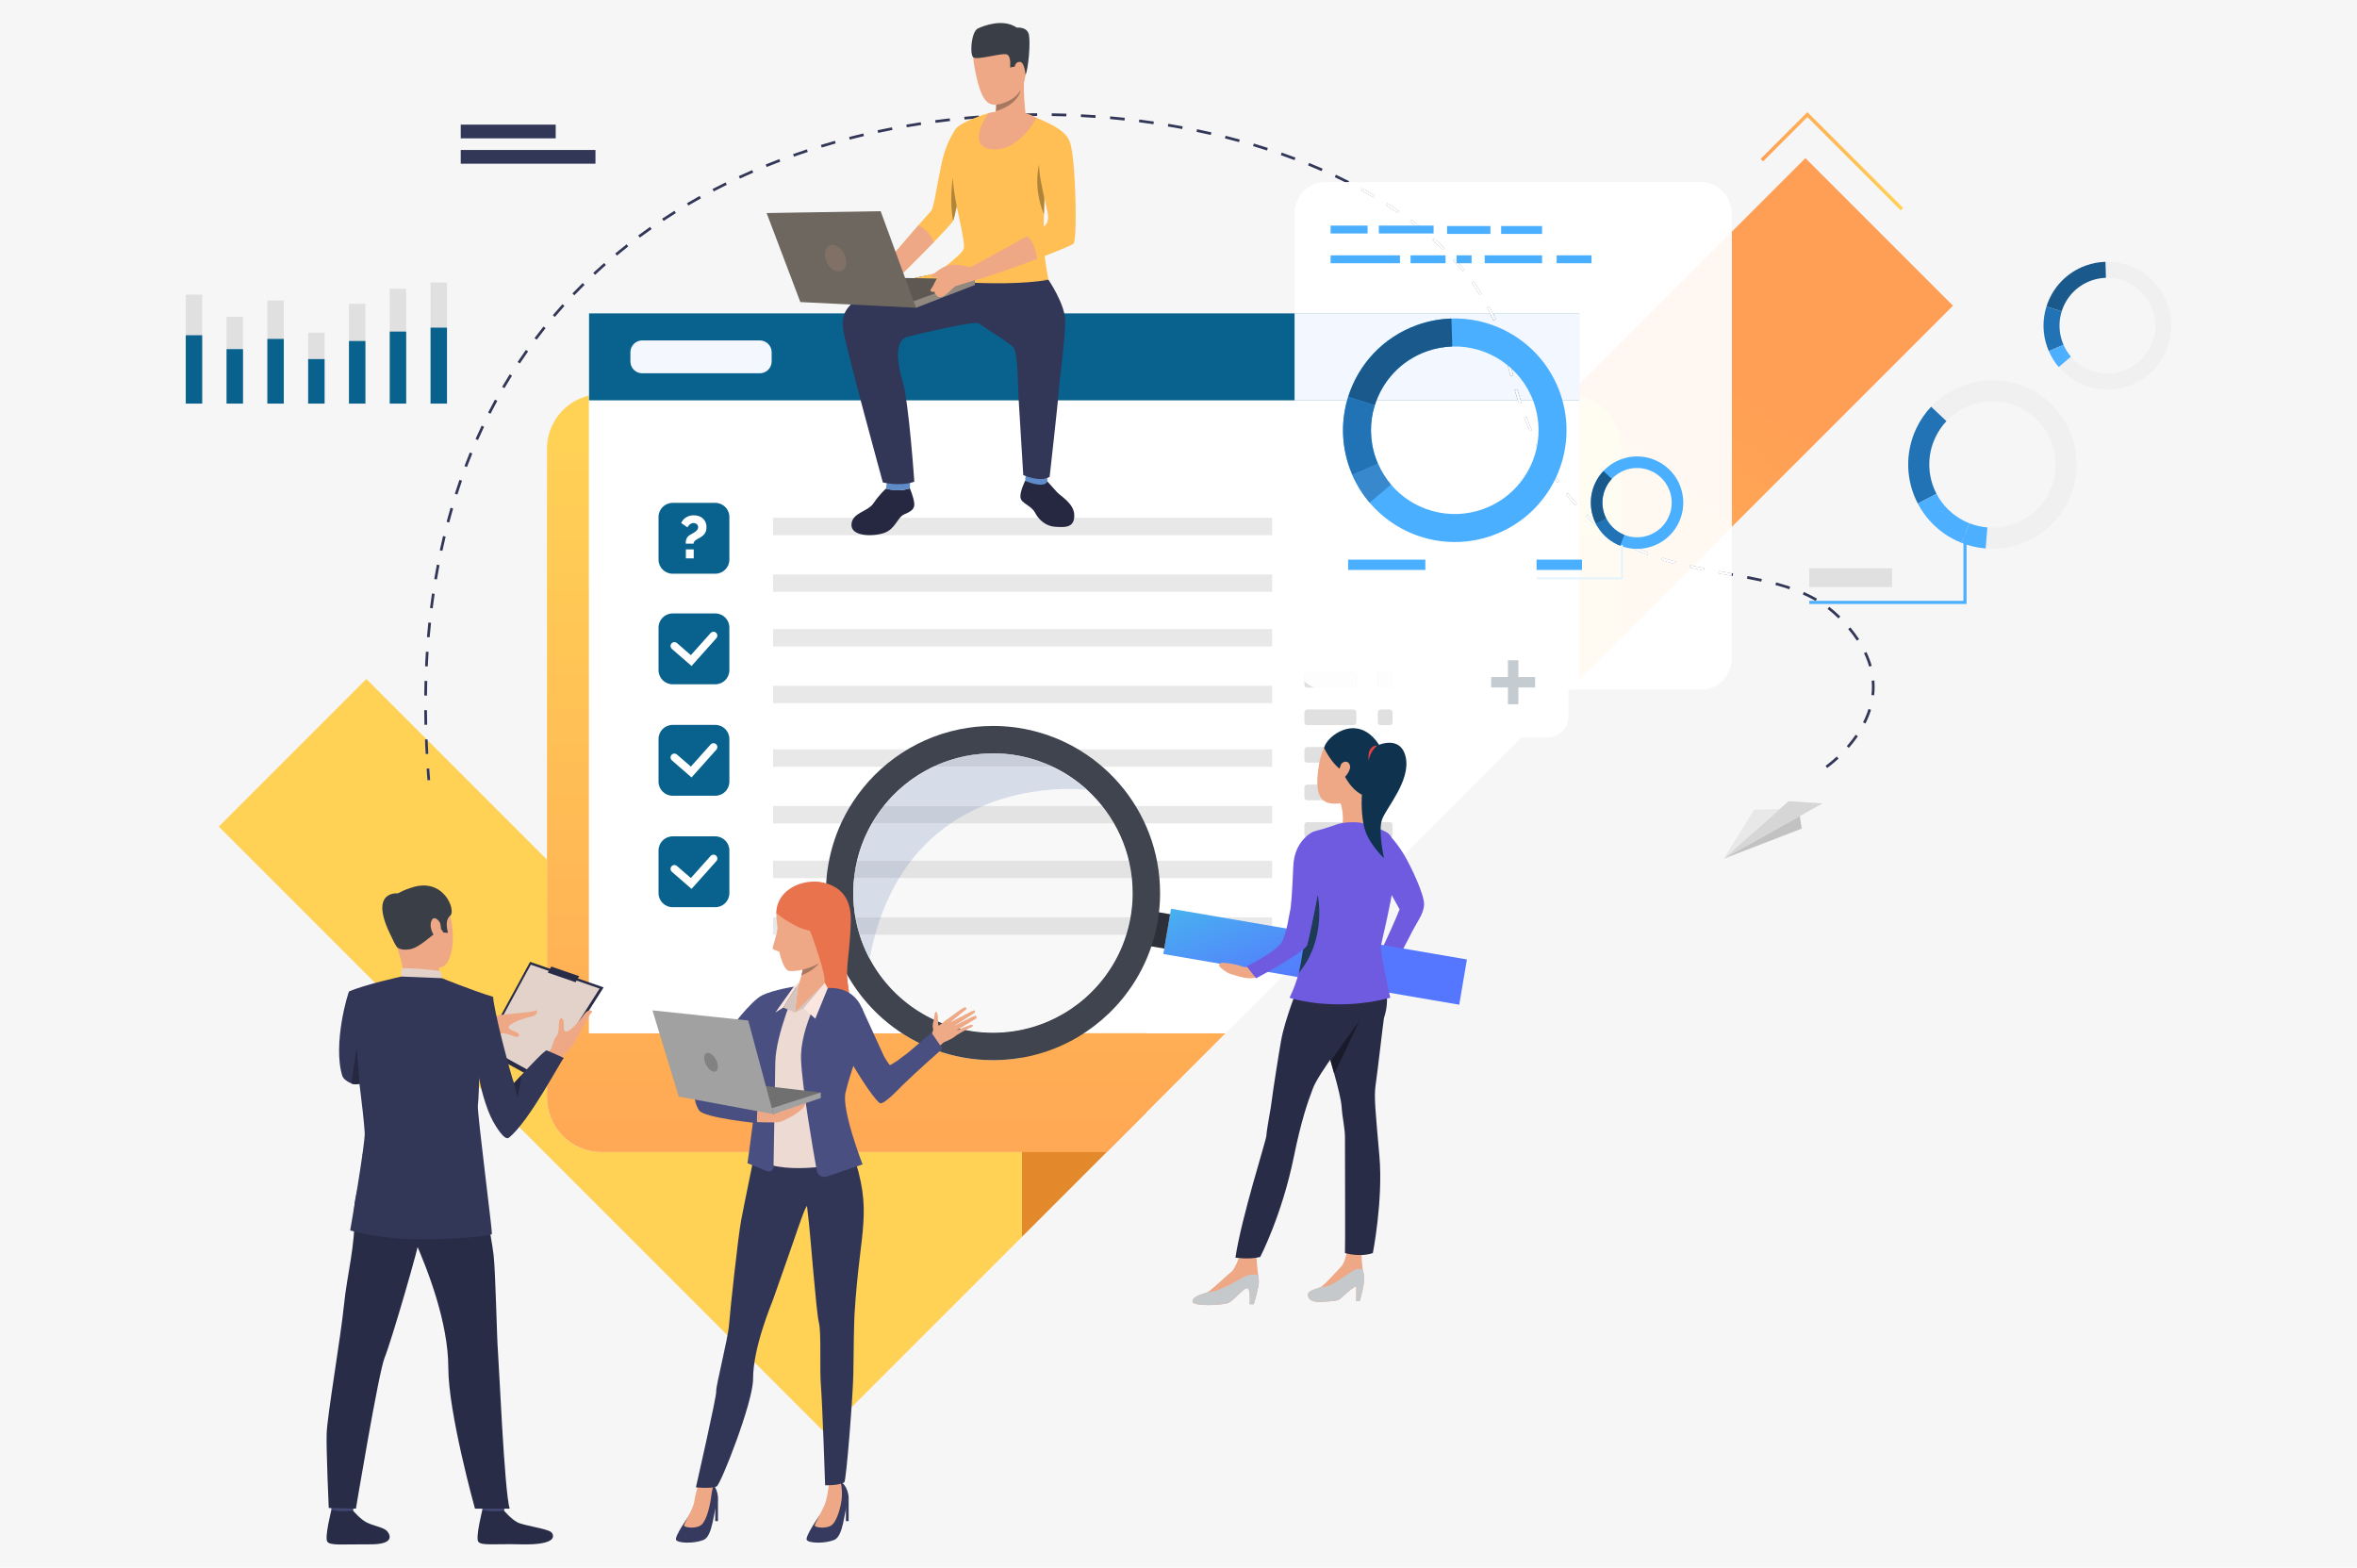 <?xml version="1.0" encoding="UTF-8"?>
<!DOCTYPE svg PUBLIC "-//W3C//DTD SVG 1.1//EN" "http://www.w3.org/Graphics/SVG/1.1/DTD/svg11.dtd">
<!-- Creator: CorelDRAW 2018 (64-Bit Evaluation Version) -->
<svg xmlns="http://www.w3.org/2000/svg" xml:space="preserve" width="67.733mm" height="45.043mm" version="1.1" style="shape-rendering:geometricPrecision; text-rendering:geometricPrecision; image-rendering:optimizeQuality; fill-rule:evenodd; clip-rule:evenodd"
viewBox="0 0 6773.32 4504.26"
 xmlns:xlink="http://www.w3.org/1999/xlink">
 <defs>
  <style type="text/css">
   <![CDATA[
    .fil0 {fill:#F6F6F7}
    .fil5 {fill:#08628D;fill-rule:nonzero}
    .fil33 {fill:#0F324F;fill-rule:nonzero}
    .fil31 {fill:#191B2B;fill-rule:nonzero}
    .fil15 {fill:#1A598C;fill-rule:nonzero}
    .fil35 {fill:#1D3B54;fill-rule:nonzero}
    .fil12 {fill:#2273B5;fill-rule:nonzero}
    .fil16 {fill:#252840;fill-rule:nonzero}
    .fil30 {fill:#292C47;fill-rule:nonzero}
    .fil29 {fill:#2D3038;fill-rule:nonzero}
    .fil49 {fill:#313657;fill-rule:nonzero}
    .fil7 {fill:#323657;fill-rule:nonzero}
    .fil48 {fill:#363A5E;fill-rule:nonzero}
    .fil63 {fill:#3788CC;fill-rule:nonzero}
    .fil20 {fill:#3A3F47;fill-rule:nonzero}
    .fil36 {fill:#3F444F;fill-rule:nonzero}
    .fil45 {fill:#424773;fill-rule:nonzero}
    .fil52 {fill:#494F80;fill-rule:nonzero}
    .fil62 {fill:#4AAFFF;fill-rule:nonzero}
    .fil13 {fill:#4DAFFF;fill-rule:nonzero}
    .fil41 {fill:#545E72;fill-rule:nonzero}
    .fil23 {fill:#5E5853;fill-rule:nonzero}
    .fil19 {fill:#5F8CC9;fill-rule:nonzero}
    .fil25 {fill:#6E6760;fill-rule:nonzero}
    .fil27 {fill:#6F5BE0;fill-rule:nonzero}
    .fil53 {fill:#707070;fill-rule:nonzero}
    .fil26 {fill:#807066;fill-rule:nonzero}
    .fil57 {fill:#828282;fill-rule:nonzero}
    .fil24 {fill:#91887F;fill-rule:nonzero}
    .fil54 {fill:#A1A1A1;fill-rule:nonzero}
    .fil21 {fill:#A77860;fill-rule:nonzero}
    .fil22 {fill:#B08439;fill-rule:nonzero}
    .fil10 {fill:#C2C2C2;fill-rule:nonzero}
    .fil65 {fill:#C5CCD1;fill-rule:nonzero}
    .fil32 {fill:#C6C9CC;fill-rule:nonzero}
    .fil43 {fill:#C7CDD9;fill-rule:nonzero}
    .fil40 {fill:#CAD0DD;fill-rule:nonzero}
    .fil51 {fill:#CFBEB8;fill-rule:nonzero}
    .fil56 {fill:#D6C5BE;fill-rule:nonzero}
    .fil8 {fill:#D6D6D6;fill-rule:nonzero}
    .fil42 {fill:#D6DCE8;fill-rule:nonzero}
    .fil39 {fill:#DAE1ED;fill-rule:nonzero}
    .fil14 {fill:#E0E0E0;fill-rule:nonzero}
    .fil44 {fill:#E2D2CA;fill-rule:nonzero}
    .fil64 {fill:#E2F3FE;fill-rule:nonzero}
    .fil2 {fill:#E3892B;fill-rule:nonzero}
    .fil38 {fill:#E3E3E3;fill-rule:nonzero}
    .fil34 {fill:#E54242;fill-rule:nonzero}
    .fil47 {fill:#E8734D;fill-rule:nonzero}
    .fil9 {fill:#E8E8E8;fill-rule:nonzero}
    .fil50 {fill:#EDDAD3;fill-rule:nonzero}
    .fil18 {fill:#EEA886;fill-rule:nonzero}
    .fil46 {fill:#EEA987;fill-rule:nonzero}
    .fil11 {fill:#F0F0F0;fill-rule:nonzero}
    .fil60 {fill:#F3F7FF;fill-rule:nonzero}
    .fil6 {fill:#F5F7FF;fill-rule:nonzero}
    .fil37 {fill:#F8F8F8;fill-rule:nonzero}
    .fil55 {fill:#FAE6DE;fill-rule:nonzero}
    .fil61 {fill:#FDFDFD;fill-rule:nonzero}
    .fil17 {fill:#FFBF55;fill-rule:nonzero}
    .fil4 {fill:white;fill-rule:nonzero}
    .fil66 {fill:url(#id0)}
    .fil58 {fill:url(#id1)}
    .fil59 {fill:url(#id2)}
    .fil3 {fill:url(#id3)}
    .fil1 {fill:url(#id4)}
    .fil28 {fill:url(#id5)}
   ]]>
  </style>
  <linearGradient id="id0" gradientUnits="userSpaceOnUse" x1="5059.5" y1="463.33" x2="5469.16" y2="463.33">
   <stop offset="0" style="stop-opacity:1; stop-color:#FF9F55"/>
   <stop offset="1" style="stop-opacity:1; stop-color:#FFD255"/>
  </linearGradient>
  <linearGradient id="id1" gradientUnits="userSpaceOnUse" x1="4101" y1="392.09" x2="2481.65" y2="2431.31">
   <stop offset="0" style="stop-opacity:1; stop-color:#FFF8F2"/>
   <stop offset="1" style="stop-opacity:1; stop-color:#FFFCF2"/>
  </linearGradient>
  <linearGradient id="id2" gradientUnits="userSpaceOnUse" xlink:href="#id1" x1="3115.63" y1="3729.52" x2="3115.63" y2="1230.28">
  </linearGradient>
  <linearGradient id="id3" gradientUnits="userSpaceOnUse" xlink:href="#id0" x1="3115.62" y1="3729.52" x2="3115.62" y2="1230.27">
  </linearGradient>
  <linearGradient id="id4" gradientUnits="userSpaceOnUse" xlink:href="#id0" x1="4100.99" y1="392.09" x2="2481.62" y2="2431.31">
  </linearGradient>
  <linearGradient id="id5" gradientUnits="userSpaceOnUse" x1="3617.2" y1="2304.91" x2="3797.13" y2="2798.06">
   <stop offset="0" style="stop-opacity:1; stop-color:#40D5E6"/>
   <stop offset="1" style="stop-opacity:1; stop-color:#5577FF"/>
  </linearGradient>
 </defs>
 <g id="Layer_x0020_1">
  <rect class="fil0" x="-0.01" y="-0.01" width="6773.33" height="4504.27"/>
  <g id="_1540073703136">
   <path class="fil1" d="M2372.15 4118.65l-1743.52 -1743.54 424.14 -424.02 173.45 173.46 -5.07 0.2c0.55,13.87 1.23,28.01 2.01,42l7.76 -0.43c-0.72,-12.98 -1.35,-26.07 -1.88,-38.97l342.82 342.83 0 683.25c0,86.66 70.28,157.05 157.05,157.05l1207.94 0 0 243.49 -564.7 564.68zm-1138.57 -1910.49l-7.76 0.55c0.79,11.08 1.66,22.36 2.59,33.52l7.75 -0.66c-0.93,-11.12 -1.8,-22.37 -2.58,-33.41zm3742.93 -693.87l0 -848.27 211.66 -211.66 424.14 424.13 -635.8 635.8z"/>
   <polygon class="fil2" points="3294.42,2787.26 3294.42,3196.41 3180.34,3310.48 2936.85,3553.97 2936.85,2787.26 "/>
   <path class="fil3" d="M3180.34 3310.48l-1451.43 0c-86.77,0 -157.05,-70.39 -157.05,-157.05l0 -1864.09c0,-74.31 51.55,-136.53 120.86,-152.85l0 1832.6 899.6 0c75.17,48.88 164.86,77.23 261.21,77.23 1.89,0 3.81,0 5.73,-0.06 87.06,-1 168.59,-25.21 238.67,-66.74 5.66,-3.37 11.27,-6.83 16.79,-10.43l406.99 0 986.99 -986.97 -1328.36 1328.36zm1328.36 -1328.36l0 0z"/>
   <polygon class="fil4" points="4538.52,900.49 4538.52,1952.28 3521.71,2969.09 1692.72,2969.09 1692.72,900.49 "/>
   <polygon class="fil5" points="1692.74,1150.32 4538.5,1150.32 4538.5,900.46 1692.74,900.46 "/>
   <path class="fil6" d="M2183.55 1072.59l-338.01 0c-18.74,0 -33.94,-15.19 -33.94,-33.93l0 -26.54c0,-18.74 15.2,-33.94 33.94,-33.94l338.01 0c18.74,0 33.93,15.2 33.93,33.94l0 26.54c0,18.74 -15.19,33.93 -33.93,33.93z"/>
   <path class="fil7" d="M4661.69 3114.51l0.15 -0.03c-0.62,0.29 -0.69,0.31 -0.15,0.03z"/>
   <polygon class="fil8" points="4953.32,2467.46 5237.41,2308.59 5139.8,2302.14 "/>
   <polygon class="fil9" points="4953.32,2467.46 5040.74,2326.85 5114.09,2324.91 "/>
   <polygon class="fil10" points="5172.06,2345.12 5177.79,2380.92 4953.32,2467.46 "/>
   <path class="fil7" d="M2938.72 333.62l-0.16 -7.78c13.85,-0.3 27.98,-0.47 41.9,-0.51l0.03 7.78c-13.88,0.04 -27.96,0.21 -41.77,0.51zm125.51 0.77c-13.88,-0.47 -27.95,-0.82 -41.85,-1.03l0.11 -7.77c13.96,0.21 28.08,0.55 42.01,1.02l-0.27 7.78zm-209.04 2.56l-0.45 -7.76c13.88,-0.81 27.98,-1.51 41.88,-2.06l0.33 7.77c-13.88,0.55 -27.93,1.24 -41.76,2.05zm292.77 1.81c-13.83,-0.98 -27.91,-1.84 -41.84,-2.57l0.41 -7.77c13.97,0.73 28.09,1.6 41.97,2.59l-0.54 7.75zm-376.19 4.63l-0.75 -7.74c13.88,-1.33 27.95,-2.55 41.83,-3.62l0.59 7.75c-13.83,1.07 -27.86,2.29 -41.67,3.61zm459.7 2.86c-13.84,-1.51 -27.86,-2.89 -41.72,-4.13l0.71 -7.75c13.89,1.25 27.98,2.64 41.86,4.15l-0.85 7.73zm-542.88 6.73l-1.04 -7.71c13.81,-1.86 27.84,-3.61 41.7,-5.21l0.9 7.73c-13.81,1.59 -27.79,3.33 -41.56,5.19zm626.06 3.89c-13.74,-2.02 -27.72,-3.94 -41.53,-5.71l0.97 -7.71c13.88,1.77 27.91,3.7 41.7,5.73l-1.14 7.69zm-708.83 8.89l-1.33 -7.66c13.67,-2.39 27.62,-4.68 41.48,-6.82l1.19 7.69c-13.79,2.13 -27.72,4.41 -41.34,6.79zm791.51 4.94c-13.62,-2.55 -27.5,-5.02 -41.27,-7.31l1.28 -7.68c13.81,2.31 27.74,4.79 41.43,7.36l-1.44 7.63zm-873.77 11.09l-1.63 -7.6c13.62,-2.94 27.48,-5.79 41.2,-8.46l1.49 7.63c-13.67,2.67 -27.48,5.5 -41.06,8.43zm955.84 6.03c-13.53,-3.11 -27.3,-6.13 -40.94,-8.97l1.58 -7.62c13.7,2.86 27.53,5.89 41.11,9.02l-1.75 7.57zm-1037.38 13.32l-1.97 -7.53c13.46,-3.49 27.2,-6.9 40.84,-10.13l1.81 7.56c-13.6,3.23 -27.3,6.63 -40.68,10.1zm1118.66 7.18c-13.36,-3.68 -27.01,-7.27 -40.53,-10.68l1.91 -7.54c13.58,3.42 27.27,7.03 40.68,10.72l-2.06 7.5zm-1199.36 15.55l-2.27 -7.43c13.34,-4.07 26.91,-8.05 40.4,-11.85l2.11 7.49c-13.41,3.78 -26.97,7.75 -40.24,11.79zm1279.67 8.48c-13.17,-4.27 -26.65,-8.46 -40.01,-12.46l2.23 -7.46c13.43,4.03 26.93,8.24 40.17,12.53l-2.39 7.39zm-1359.31 17.72l-2.58 -7.34c13.14,-4.64 26.53,-9.21 39.82,-13.58l2.44 7.38c-13.24,4.36 -26.58,8.91 -39.68,13.54zm1438.39 10c-12.93,-4.89 -26.18,-9.71 -39.37,-14.33l2.56 -7.34c13.26,4.64 26.56,9.49 39.56,14.4l-2.75 7.27zm-1516.76 19.7l-2.94 -7.2c12.91,-5.23 26.09,-10.4 39.18,-15.36l2.78 7.27c-13.06,4.94 -26.18,10.09 -39.02,15.29zm1594.35 11.92c-12.63,-5.53 -25.61,-11.02 -38.59,-16.31l2.94 -7.2c13.03,5.31 26.08,10.83 38.78,16.39l-3.13 7.12zm-1671.26 21.38l-3.26 -7.06c12.64,-5.83 25.57,-11.6 38.42,-17.17l3.09 7.13c-12.8,5.55 -25.67,11.3 -38.25,17.1zm1747 14.4c-12.27,-6.23 -24.92,-12.43 -37.62,-18.42l3.32 -7.04c12.77,6.03 25.49,12.27 37.81,18.53l-3.51 6.93zm-1822.17 22.53l-3.6 -6.89c12.35,-6.45 24.98,-12.85 37.53,-19.01l3.42 6.98c-12.49,6.13 -25.05,12.5 -37.35,18.92zm1895.59 17.7c-11.85,-6.99 -24.07,-13.95 -36.39,-20.69l3.75 -6.82c12.36,6.78 24.68,13.78 36.6,20.81l-3.96 6.7zm-1968.79 22.89l-3.94 -6.7c11.97,-7.05 24.25,-14.06 36.51,-20.86l3.77 6.8c-12.2,6.77 -24.42,13.75 -36.34,20.76zm2039.34 22.12c-11.3,-7.79 -23.03,-15.58 -34.87,-23.12l4.19 -6.56c11.92,7.59 23.72,15.43 35.11,23.29l-4.43 6.39zm-2110.28 22.14l-4.29 -6.49c11.61,-7.67 23.5,-15.31 35.35,-22.7l4.11 6.6c-11.78,7.35 -23.62,14.95 -35.17,22.59zm2177.21 28.04c-10.64,-8.68 -21.73,-17.34 -32.96,-25.75l4.67 -6.23c11.3,8.48 22.49,17.21 33.19,25.96l-4.9 6.02zm-2245.62 19.87l-4.64 -6.24c11.16,-8.28 22.62,-16.53 34.05,-24.54l4.46 6.37c-11.38,7.96 -22.77,16.18 -33.87,24.41zm2307.9 35.85c-9.76,-9.61 -20.02,-19.22 -30.49,-28.57l5.19 -5.8c10.56,9.43 20.89,19.13 30.78,28.82l-5.48 5.55zm-2373.64 15.78l-4.97 -5.99c10.71,-8.9 21.72,-17.8 32.73,-26.44l4.8 6.12c-10.95,8.59 -21.9,17.44 -32.56,26.31zm2430.07 45.77c-8.69,-10.59 -17.91,-21.19 -27.38,-31.52l5.73 -5.25c9.57,10.43 18.88,21.14 27.65,31.84l-6 4.93zm-2492.91 9.54l-5.3 -5.68c10.2,-9.51 20.69,-19.02 31.19,-28.26l5.14 5.84c-10.45,9.19 -20.88,18.64 -31.03,28.1zm2541.84 57.99c-7.32,-11.58 -15.22,-23.18 -23.43,-34.51l6.3 -4.57c8.31,11.46 16.3,23.21 23.71,34.92l-6.58 4.16zm-2601.38 0.84l-5.62 -5.37c9.64,-10.09 19.57,-20.19 29.5,-30l5.47 5.53c-9.89,9.76 -19.76,19.8 -29.35,29.84zm-56.01 62.2l-5.93 -5.04c9.04,-10.64 18.36,-21.3 27.71,-31.68l5.77 5.21c-9.29,10.32 -18.56,20.91 -27.55,31.51zm2697.05 10.21c-5.67,-12.49 -11.9,-25.04 -18.56,-37.31l6.85 -3.7c6.73,12.42 13.05,25.14 18.79,37.8l-7.08 3.21zm-2749.31 55.16l-6.21 -4.68c8.4,-11.17 17.07,-22.35 25.78,-33.25l6.08 4.86c-8.67,10.84 -17.3,21.96 -25.65,33.07zm2777.78 22.93c-3.69,-13.22 -7.98,-26.53 -12.72,-39.55l7.29 -2.67c4.84,13.21 9.17,26.71 12.92,40.12l-7.49 2.1zm-2826.1 45.39l-6.48 -4.3c7.72,-11.63 15.72,-23.31 23.79,-34.71l6.35 4.49c-8.02,11.34 -15.98,22.95 -23.66,34.52zm2846.88 35.9c-3.63,-13.23 -7.2,-26.93 -10.64,-40.7l7.56 -1.88c3.39,13.72 6.96,27.35 10.59,40.52l-7.51 2.06zm-2891.14 35.14l-6.72 -3.92c7.05,-12.08 14.37,-24.21 21.73,-36.03l6.6 4.11c-7.33,11.76 -14.6,23.82 -21.61,35.84zm2915.75 45.28c-4.4,-12.98 -8.74,-26.45 -12.88,-40.02l7.43 -2.27c4.13,13.49 8.43,26.88 12.82,39.78l-7.37 2.51zm-2955.85 28.18l-6.92 -3.52c6.34,-12.46 12.94,-24.98 19.62,-37.22l6.83 3.72c-6.65,12.17 -13.21,24.63 -19.53,37.02zm2985.68 50.45c-5.33,-12.62 -10.59,-25.76 -15.63,-39.05l7.27 -2.75c4.99,13.19 10.23,26.24 15.51,38.77l-7.15 3.03zm-3021.57 25.16l-7.11 -3.14c5.64,-12.8 11.54,-25.67 17.51,-38.25l7.02 3.34c-5.93,12.51 -11.8,25.31 -17.42,38.05zm3057.67 50.83c-6.46,-12.11 -12.81,-24.75 -18.9,-37.59l7.01 -3.34c6.04,12.74 12.35,25.27 18.76,37.26l-6.87 3.67zm-3089.37 26.65l-7.27 -2.75c4.95,-13.09 10.13,-26.26 15.4,-39.15l7.2 2.94c-5.24,12.83 -10.4,25.93 -15.33,38.96zm3132.97 45.33c-7.8,-11.32 -15.47,-23.23 -22.82,-35.39l6.66 -4.02c7.27,12.03 14.85,23.81 22.55,35.01l-6.39 4.4zm-3160.52 33.72l-7.41 -2.37c4.27,-13.33 8.75,-26.76 13.33,-39.9l7.35 2.56c-4.56,13.08 -9.02,26.43 -13.27,39.71zm3212.66 32.38c-9.26,-10.22 -18.43,-21.04 -27.2,-32.17l6.11 -4.81c8.65,10.98 17.7,21.67 26.85,31.75l-5.76 5.23zm-3236.17 47.98l-7.51 -2c3.6,-13.53 7.4,-27.16 11.3,-40.51l7.47 2.18c-3.89,13.29 -7.67,26.86 -11.26,40.33zm3297.41 9.86c-10.83,-8.73 -21.51,-18.06 -31.75,-27.74l5.36 -5.65c10.07,9.53 20.61,18.74 31.27,27.34l-4.88 6.05zm69.65 47.46c-12.22,-6.98 -24.26,-14.5 -35.77,-22.34l4.38 -6.43c11.32,7.73 23.2,15.13 35.26,22.01l-3.87 6.76zm-3386.62 24.1l-7.61 -1.64c2.96,-13.71 6.1,-27.5 9.35,-41l7.56 1.81c-3.23,13.44 -6.36,27.18 -9.3,40.83zm3462.74 12.15c-13.24,-5.21 -26.29,-10.85 -38.71,-16.75l3.34 -7.02c12.23,5.82 25.13,11.38 38.23,16.54l-2.86 7.23zm80.14 26.19c-14.02,-3.78 -27.6,-7.8 -40.46,-11.98l2.43 -7.39c12.76,4.13 26.2,8.12 40.07,11.86l-2.04 7.51zm82.09 18.87c-14.85,-2.95 -28.34,-5.8 -41.19,-8.73l1.7 -7.59c12.8,2.92 26.19,5.76 40.99,8.7l-1.5 7.62zm82.71 15.26l-12.57 -2.24c-9.55,-1.71 -19.16,-3.43 -28.81,-5.19l1.36 -7.65c9.65,1.76 19.26,3.48 28.81,5.18l12.52 2.25 -1.31 7.65zm-3723.47 9.78l-7.67 -1.29c2.33,-13.83 4.85,-27.75 7.46,-41.39l7.64 1.46c-2.61,13.59 -5.1,27.45 -7.43,41.22zm3805.79 6.19c-12.37,-2.72 -25.8,-5.46 -41.09,-8.37l1.46 -7.64c15.33,2.93 28.82,5.68 41.28,8.41l-1.65 7.6zm80.53 21.88c-12.56,-4.27 -25.61,-8.21 -39.92,-12.04l2.04 -7.51c14.45,3.87 27.65,7.86 40.41,12.19l-2.53 7.36zm75.73 33.77c-11.54,-6.7 -23.96,-13 -36.96,-18.74l3.15 -7.11c13.24,5.85 25.9,12.28 37.69,19.12l-3.88 6.73zm-3974.21 21.03l-7.71 -0.96c1.74,-13.91 3.64,-27.93 5.65,-41.67l7.7 1.13c-2.01,13.69 -3.9,27.65 -5.64,41.5zm4039.61 29.13c-1.12,-1.12 -2.28,-2.22 -3.4,-3.33 -8.68,-8.45 -17.95,-16.5 -27.65,-23.91l4.75 -6.17c9.9,7.6 19.41,15.84 28.33,24.51 1.12,1.13 2.28,2.25 3.4,3.38l-5.43 5.52zm-4048.31 54.2l-7.76 -0.66c1.18,-13.97 2.51,-28.05 3.95,-41.86l7.74 0.81c-1.44,13.76 -2.76,27.79 -3.93,41.71zm4101.38 9.6c-7.33,-11.08 -15.72,-22.25 -24.89,-33.21l5.97 -5c9.36,11.19 17.9,22.6 25.42,33.92l-6.5 4.29zm-4106.81 74.02l-7.77 -0.36c0.64,-14 1.43,-28.13 2.32,-41.98l7.76 0.5c-0.89,13.8 -1.67,27.88 -2.31,41.84zm4141.98 0.55c-3.69,-12.85 -8.59,-25.84 -14.7,-38.58l7.04 -3.36c6.25,13.16 11.35,26.55 15.13,39.82l-7.47 2.12zm14.46 82.51l-7.72 -0.9c0.88,-7.94 1.36,-15.98 1.36,-23.92 0,-5.71 -0.24,-11.5 -0.68,-17.2l7.72 -0.65c0.48,5.92 0.72,11.92 0.72,17.85 0,8.24 -0.43,16.58 -1.4,24.82zm-4158.78 0.73l-7.77 -0.07c0.14,-14.03 0.41,-28.17 0.79,-42.05l7.78 0.22c-0.39,13.83 -0.65,27.93 -0.8,41.9zm4133.84 80.4l-6.98 -3.48c6.35,-12.63 11.59,-25.51 15.57,-38.28l7.42 2.32c-4.12,13.17 -9.51,26.44 -16.01,39.44zm-4141.02 3.62c-0.34,-14.01 -0.55,-28.16 -0.65,-42.05l7.78 -0.05c0.09,13.84 0.31,27.94 0.65,41.91l-7.78 0.19zm4093.24 66.46l-5.87 -5.11c9.31,-10.67 17.9,-21.7 25.56,-32.81l6.36 4.41c-7.76,11.34 -16.54,22.62 -26.05,33.51zm-4089.88 17.57c-0.78,-13.99 -1.46,-28.13 -2.01,-42l7.77 -0.31c0.55,13.83 1.23,27.92 2,41.88l-7.76 0.43zm4027.49 40.11l-4.41 -6.39c0.14,-0.09 13.72,-9.56 31.97,-26.52l5.28 5.69c-18.67,17.37 -32.26,26.83 -32.84,27.22zm-4022.24 35.37c-0.93,-11.16 -1.8,-22.44 -2.59,-33.52l7.76 -0.55c0.78,11.04 1.65,22.29 2.58,33.41l-7.75 0.66z"/>
   <path class="fil11" d="M5889.7 1412.23c-33.18,70.18 -105.61,109.22 -178.62,103.32 -17.41,-1.41 -34.88,-5.36 -51.86,-12.06 -3.73,-1.48 -7.47,-3.09 -11.16,-4.84 -37.11,-17.54 -65.49,-46.04 -83.15,-79.78 -25.47,-48.71 -28.57,-108.36 -3.25,-161.86 8.35,-17.66 19.17,-33.35 31.88,-46.85 52.49,-55.74 136.8,-74.08 209.76,-39.58 90.58,42.87 129.29,151.06 86.4,241.65zm-60.54 -296.39c-97.27,-46.03 -209.72,-21.56 -279.72,52.78 -16.93,17.99 -31.44,38.92 -42.55,62.48 -33.76,71.37 -29.59,150.94 4.37,215.89 23.58,45.02 61.42,83.02 110.9,106.42 4.9,2.33 9.89,4.49 14.89,6.46 22.61,8.92 45.89,14.2 69.13,16.07 97.46,7.87 194,-44.2 238.29,-137.8 57.15,-120.83 5.58,-265.13 -115.31,-322.3z"/>
   <path class="fil12" d="M5564.91 1418.87l-53.65 28.12c-33.96,-64.95 -38.13,-144.52 -4.37,-215.89 11.11,-23.56 25.62,-44.49 42.55,-62.48l44.1 41.54c-12.71,13.5 -23.53,29.19 -31.88,46.85 -25.32,53.5 -22.22,113.15 3.25,161.86z"/>
   <path class="fil13" d="M5659.22 1503.49l-22.17 56.38c-5,-1.97 -9.99,-4.13 -14.89,-6.46 -49.48,-23.4 -87.32,-61.4 -110.9,-106.42l53.65 -28.12c17.66,33.74 46.04,62.24 83.15,79.78 3.69,1.75 7.43,3.36 11.16,4.84z"/>
   <path class="fil13" d="M5706.18 1575.94c-23.24,-1.87 -46.52,-7.15 -69.13,-16.07l22.17 -56.38c16.98,6.7 34.45,10.65 51.86,12.06l-4.9 60.39z"/>
   <polygon class="fil13" points="5651.31,1735.47 5199.32,1735.47 5199.32,1726.49 5642.34,1726.49 5642.34,1535.01 5651.31,1535.01 "/>
   <polygon class="fil14" points="5199.32,1686.89 5437.23,1686.89 5437.23,1632.99 5199.32,1632.99 "/>
   <polygon class="fil14" points="533.83,1159.73 581.05,1159.73 581.05,846.61 533.83,846.61 "/>
   <polygon class="fil14" points="651.07,1159.73 698.29,1159.73 698.29,910.23 651.07,910.23 "/>
   <polygon class="fil14" points="768.32,1159.73 815.54,1159.73 815.54,863.41 768.32,863.41 "/>
   <polygon class="fil14" points="885.56,1159.73 932.78,1159.73 932.78,955.85 885.56,955.85 "/>
   <polygon class="fil14" points="1002.81,1159.73 1050.03,1159.73 1050.03,873.02 1002.81,873.02 "/>
   <polygon class="fil14" points="1120.05,1159.73 1167.26,1159.73 1167.26,829.8 1120.05,829.8 "/>
   <polygon class="fil14" points="1237.29,1159.73 1284.51,1159.73 1284.51,811.79 1237.29,811.79 "/>
   <polygon class="fil5" points="533.83,1159.73 581.05,1159.73 581.05,963.28 533.83,963.28 "/>
   <polygon class="fil5" points="651.07,1159.73 698.29,1159.73 698.29,1003.2 651.07,1003.2 "/>
   <polygon class="fil5" points="768.32,1159.73 815.54,1159.73 815.54,973.83 768.32,973.83 "/>
   <polygon class="fil5" points="885.56,1159.73 932.78,1159.73 932.78,1031.82 885.56,1031.82 "/>
   <polygon class="fil5" points="1002.81,1159.73 1050.03,1159.73 1050.03,979.85 1002.81,979.85 "/>
   <polygon class="fil5" points="1120.05,1159.73 1167.26,1159.73 1167.26,952.74 1120.05,952.74 "/>
   <polygon class="fil5" points="1237.29,1159.73 1284.51,1159.73 1284.51,941.44 1237.29,941.44 "/>
   <polygon class="fil7" points="1324.07,397.51 1596.98,397.51 1596.98,358.1 1324.07,358.1 "/>
   <polygon class="fil7" points="1324.07,470.37 1711.18,470.37 1711.18,430.96 1324.07,430.96 "/>
   <path class="fil11" d="M6102.28 1065.24c-55.4,19.81 -115.12,1.93 -151.11,-40.38 -8.59,-10.09 -15.82,-21.56 -21.35,-34.25 -1.16,-2.8 -2.33,-5.66 -3.34,-8.57 -10.48,-29.29 -10.43,-59.77 -1.8,-87.32 12.42,-39.76 42.69,-73.41 84.99,-88.52 13.93,-4.99 28.14,-7.58 42.16,-8.01 58.02,-1.75 113.04,33.62 133.65,91.2 25.62,71.54 -11.69,150.26 -83.2,175.85zm126.43 -191.3c-27.46,-76.8 -100.86,-123.98 -178.24,-121.65 -18.72,0.56 -37.69,4.02 -56.27,10.68 -56.37,20.15 -96.78,65.04 -113.37,118.06 -11.5,36.75 -11.6,77.41 2.37,116.47 1.41,3.88 2.91,7.71 4.56,11.44 7.33,16.91 16.98,32.22 28.43,45.67 48.03,56.44 127.64,80.29 201.57,53.86 95.42,-34.12 145.1,-139.12 110.95,-234.53z"/>
   <path class="fil15" d="M5924.68 894.72l-43.85 -13.69c16.59,-53.02 57,-97.91 113.37,-118.06 18.58,-6.66 37.55,-10.12 56.27,-10.68l1.36 45.9c-14.02,0.43 -28.23,3.02 -42.16,8.01 -42.3,15.11 -72.57,48.76 -84.99,88.52z"/>
   <path class="fil12" d="M5929.82 990.61l-42.06 18.33c-1.65,-3.73 -3.15,-7.56 -4.56,-11.44 -13.97,-39.06 -13.87,-79.72 -2.37,-116.47l43.85 13.69c-8.63,27.55 -8.68,58.03 1.8,87.32 1.01,2.91 2.18,5.77 3.34,8.57z"/>
   <path class="fil13" d="M5916.19 1054.61c-11.45,-13.45 -21.1,-28.76 -28.43,-45.67l42.06 -18.33c5.53,12.69 12.76,24.16 21.35,34.25l-34.98 29.75z"/>
   <polygon class="fil9" points="2221.39,1537.77 3655.73,1537.77 3655.73,1487.81 2221.39,1487.81 "/>
   <polygon class="fil9" points="2221.39,1700.56 3655.73,1700.56 3655.73,1650.61 2221.39,1650.61 "/>
   <polygon class="fil9" points="2221.39,1857.61 3655.73,1857.61 3655.73,1807.65 2221.39,1807.65 "/>
   <polygon class="fil9" points="2221.39,2020.4 3655.73,2020.4 3655.73,1970.44 2221.39,1970.44 "/>
   <polygon class="fil9" points="2221.39,2203.29 3655.73,2203.29 3655.73,2153.33 2221.39,2153.33 "/>
   <polygon class="fil9" points="2221.39,2366.09 3655.73,2366.09 3655.73,2316.12 2221.39,2316.12 "/>
   <polygon class="fil9" points="2221.39,2523.13 3655.73,2523.13 3655.73,2473.17 2221.39,2473.17 "/>
   <polygon class="fil9" points="2221.39,2685.92 3655.73,2685.92 3655.73,2635.98 2221.39,2635.98 "/>
   <path class="fil5" d="M1932.87 1648.5l122.72 0c22.32,0 40.41,-18.09 40.41,-40.4l0 -122.72c0,-22.32 -18.09,-40.4 -40.41,-40.4l-122.72 0c-22.32,0 -40.41,18.08 -40.41,40.4l0 122.72c0,22.31 18.09,40.4 40.41,40.4z"/>
   <path class="fil5" d="M1932.87 2286.51l122.72 0c22.32,0 40.41,-18.08 40.41,-40.39l0 -122.73c0,-22.32 -18.09,-40.41 -40.41,-40.41l-122.72 0c-22.32,0 -40.41,18.09 -40.41,40.41l0 122.73c0,22.31 18.09,40.39 40.41,40.39z"/>
   <path class="fil4" d="M1987.28 2233.94l-56.48 -49.07c-4.63,-4.03 -5.12,-11.05 -1.09,-15.68 4.02,-4.63 11.04,-5.12 15.66,-1.1l39.94 34.71 56.78 -63.54c4.09,-4.57 11.11,-4.96 15.68,-0.88 4.58,4.09 4.97,11.12 0.88,15.69l-71.37 79.87z"/>
   <path class="fil5" d="M1932.87 1966.25l122.72 0c22.32,0 40.41,-18.09 40.41,-40.4l0 -122.72c0,-22.32 -18.09,-40.4 -40.41,-40.4l-122.72 0c-22.32,0 -40.41,18.08 -40.41,40.4l0 122.72c0,22.31 18.09,40.4 40.41,40.4z"/>
   <path class="fil4" d="M1987.28 1913.68l-56.48 -49.07c-4.63,-4.03 -5.12,-11.04 -1.09,-15.68 4.02,-4.63 11.04,-5.12 15.66,-1.09l39.94 34.7 56.78 -63.53c4.09,-4.58 11.11,-4.97 15.68,-0.89 4.58,4.09 4.97,11.12 0.88,15.69l-71.37 79.87z"/>
   <path class="fil5" d="M1932.87 2606.76l122.72 0c22.32,0 40.41,-18.07 40.41,-40.39l0 -122.72c0,-22.32 -18.09,-40.42 -40.41,-40.42l-122.72 0c-22.32,0 -40.41,18.1 -40.41,40.42l0 122.72c0,22.32 18.09,40.39 40.41,40.39z"/>
   <path class="fil4" d="M1987.28 2554.2l-56.48 -49.07c-4.63,-4.03 -5.12,-11.04 -1.09,-15.68 4.02,-4.62 11.04,-5.12 15.66,-1.1l39.94 34.71 56.78 -63.54c4.09,-4.57 11.11,-4.97 15.68,-0.87 4.58,4.07 4.97,11.11 0.88,15.68l-71.37 79.87z"/>
   <path class="fil4" d="M1970.99 1604.45l0 -25.82 22.56 0 0 25.82 -22.56 0zm-0.52 -42.18c0,-2.64 0.17,-5.17 0.52,-7.58 0.35,-2.41 1,-4.73 1.98,-6.97 0.97,-2.24 2.38,-4.33 4.22,-6.28 1.83,-1.96 4.24,-3.73 7.23,-5.34 1.49,-0.8 3.47,-1.87 5.94,-3.19 2.47,-1.32 4.88,-2.84 7.23,-4.56 2.36,-1.72 4.39,-3.7 6.12,-5.94 1.72,-2.24 2.58,-4.74 2.58,-7.49 0,-3.79 -1.38,-6.75 -4.13,-8.87 -2.76,-2.12 -5.92,-3.19 -9.47,-3.19 -2.3,0 -4.34,0.44 -6.11,1.3 -1.79,0.85 -3.39,1.89 -4.83,3.1 -1.44,1.2 -2.67,2.55 -3.7,4.04 -1.03,1.5 -1.95,2.81 -2.75,3.96l-17.74 -12.4c2.98,-7 7.72,-12.45 14.21,-16.35 6.48,-3.91 13.8,-5.86 21.95,-5.86 4.36,0 8.72,0.63 13.09,1.9 4.36,1.26 8.26,3.27 11.71,6.02 3.44,2.75 6.25,6.31 8.43,10.68 2.18,4.36 3.27,9.64 3.27,15.84 0,6.54 -1.35,12.03 -4.04,16.44 -2.7,4.43 -6.69,8.3 -11.97,11.62 -2.41,1.62 -4.85,3.05 -7.32,4.31 -2.47,1.26 -4.73,2.58 -6.8,3.96 -2.07,1.38 -3.73,2.93 -4.99,4.65 -1.27,1.72 -1.9,3.79 -1.9,6.2l-22.73 0z"/>
   <path class="fil16" d="M2546.04 1404.06c0,0 -18.78,16.46 -35.65,41.76 -16.87,25.3 -61.65,26.65 -63.56,61.19 -1.92,34.54 60.88,35.6 93.83,24.36 32.98,-11.25 37.96,-44.98 57.91,-53.42 19.92,-8.43 30.28,-15.26 28.76,-31.72 -1.54,-16.47 -12.58,-43.2 -12.58,-43.2 0,0 -12.39,3.96 -19.66,4.76 -7.3,0.8 -31.8,1.08 -49.05,-3.73z"/>
   <path class="fil17" d="M2772.03 468.25c0,0 -12.62,75.15 -22.81,124.78l0 0.01c-4.15,20.12 -7.87,36.06 -10.19,41.08 -2.89,6.31 -26.63,31.78 -55.65,61.67 -50.94,52.43 -118.24,118.46 -118.24,118.46l-26.29 -49.94c0,0 59.76,-70.07 100.28,-116.83 18.76,-21.64 33.4,-38.28 36.08,-40.68 8.45,-7.57 18.29,-82.25 32.12,-143.79 13.81,-61.53 41.53,-95.53 41.53,-95.53l23.17 100.77z"/>
   <path class="fil18" d="M2683.38 695.79c-50.94,52.43 -118.24,118.46 -118.24,118.46l-26.29 -49.94c0,0 59.76,-70.07 100.28,-116.83 12.43,6.09 35.23,20.62 44.25,48.31z"/>
   <path class="fil16" d="M3010.03 1383.48c0,0 17.3,19.13 27.53,30.72 10.23,11.6 49.42,32.32 49.61,66.76 0.24,37.34 -28.9,34.08 -54.82,32.71 -25.92,-1.36 -46.98,-19.27 -57.88,-40.42 -10.92,-21.14 -39.96,-26.7 -42,-43.75 -2.04,-17.05 13.46,-47.75 13.46,-47.75l64.1 1.73z"/>
   <path class="fil19" d="M2949.26 1349.97l-3.33 31.78c0,0 54.1,23.58 64.1,1.73l-2.32 -28.31 -58.45 -5.2z"/>
   <path class="fil19" d="M2548.98 1381.05l-2.94 23.01c0,0 32.7,11.55 68.71,-1.03l0.74 -20.46 -66.51 -1.52z"/>
   <path class="fil17" d="M3013.09 804.09c1.89,6.69 -346.27,0 -346.27,0 0,0 96.3,-70.1 102.54,-88.82 6.25,-18.73 -24.53,-131.09 -28.53,-167.66 -3.22,-29.24 -11.25,-160.14 8.03,-180.13 20.14,-20.9 92.73,-42.8 92.73,-42.8l105.83 3.92c0,0 17.46,3.66 29.94,9.45 12.49,5.8 83.89,31.23 95.48,66.9 11.58,35.67 -71.24,150.36 -71.24,150.36 0,0 -0.17,5.15 -0.4,13.6l0 0c-0.34,11.27 -0.81,28.38 -1.24,46.95 -0.54,24.04 -1.04,50.52 -1.04,69.86 0,45.48 12.3,111.68 14.17,118.37z"/>
   <path class="fil7" d="M3013.09 804.09c0,0 47.35,69.56 48.02,117.04 0.69,47.48 -17.53,179.15 -18.88,205.23 -1.33,26.09 -25.85,243.45 -25.85,243.45 0,0 -18.95,17.61 -75.81,-4.46 0,0 -12.53,-206.13 -13.88,-228.2 -1.33,-22.07 -1.33,-123.73 -14.05,-138.44 -12.7,-14.71 -89.6,-60.86 -99.65,-69.56 -10.02,-8.69 -184.78,33.03 -203.1,37.78 -47.4,12.29 -25.8,94.8 -15.3,131.79 17.53,61.88 32.88,285.36 32.88,285.36 0,0 -33.78,14.39 -90.36,2.23 0,0 -111.09,-403.52 -114.64,-443.65 -3.58,-40.13 -5.33,-106.3 268.45,-156.59l322.17 18.02z"/>
   <path class="fil18" d="M2870.64 94.76c0,0 -91.88,-20.72 -70.89,94.89 20.99,115.6 43.07,124.69 98.48,100.76 55.44,-23.93 50.47,-97.99 53.26,-134.31 2.8,-36.32 -51.55,-60.07 -80.85,-61.34z"/>
   <path class="fil18" d="M2846.33 354.35c0,0 40.67,43.13 104.97,3.93 0,0 -14.38,-93.46 -6.82,-138.99 7.58,-45.53 -83.87,70.54 -83.87,70.54 1.19,0.63 1.99,4.97 2.18,11.16 0.15,5.24 -0.12,11.79 -0.97,18.52 -1.89,15.13 -6.59,31.12 -15.49,34.84z"/>
   <path class="fil18" d="M2919.89 174.32c1.21,-10.21 21.37,-13.94 23,1.35 1.62,15.29 -9.17,42.13 -16.82,39.48 -7.65,-2.64 -7.84,-26.77 -6.18,-40.83z"/>
   <path class="fil20" d="M2947.01 215.43c0,0 -2.36,-36.43 -15.68,-37.57 -13.29,-1.14 -15.33,13.53 -15.33,13.53l-13.43 2.54c0,0 4.24,-31.93 -9.05,-37.5 -13.29,-5.58 -86.07,17.57 -96.73,8.2 -10.66,-9.37 -5.64,-74.13 13.65,-82.99 19.28,-8.86 72.54,-28.72 111.56,-2.31 0,0 30.41,-3.47 34.92,21.08 4.52,24.55 -1.64,96.76 -9.91,115.02z"/>
   <path class="fil21" d="M2861.82 319.51c66.34,-20.45 71.33,-60.39 71.41,-61.02 -21.85,37.54 -70.44,42.5 -70.44,42.5 0.15,5.24 -0.12,11.79 -0.97,18.52z"/>
   <path class="fil18" d="M2978.45 338.55c0,0 -48.57,96.7 -127.05,90.47 -78.47,-6.25 -13.36,-103.44 -9.81,-104.34 3.93,-0.99 80.48,-20.06 136.86,13.87z"/>
   <path class="fil17" d="M2626.97 799.19c0,0 240.47,29.65 386.12,4.9l-278.35 -34.78c0,0 -1.63,7.11 -107.77,29.88z"/>
   <path class="fil18" d="M2806.81 758.37l-17.91 9.07c0,0 4.08,28.45 13.88,37.07l20.11 -5.13c0,0 -4.19,-31.2 -16.08,-41.01z"/>
   <path class="fil17" d="M3085.04 700.11c-3.58,4.14 -50.84,23.15 -104.24,43.72l0 0.01c-72.97,28.1 -155.25,54.68 -155.25,54.68l-18.74 -40.15c0,0 86.19,-46.83 144.42,-79.67 27.51,-15.51 48.76,-27.9 51.77,-30.76 9.36,-8.92 11.79,-23.22 4.9,-48.16 -6.87,-24.94 -22.74,-139.56 -24.52,-152.93 -1.78,-13.38 4.45,-49.05 37.91,-50.83 33.43,-1.78 50.46,7.65 50.46,7.65 0,0 8.38,3.5 14.64,84.65 6.23,81.14 7.13,201.98 -1.35,211.79z"/>
   <path class="fil22" d="M3001.2 568.91l0 0c-0.34,11.27 -0.81,28.38 -1.24,46.95 -32.64,-80 -13.79,-143.85 -13.45,-144.92 -3.53,21.7 14.42,96.9 14.69,97.97z"/>
   <path class="fil22" d="M2749.22 593.03l0 0.01c-4.15,20.12 -7.87,36.06 -10.19,41.08 -11.13,-53.95 -1.11,-123.03 -1.11,-123.03 1.54,33 11.3,81.94 11.3,81.94z"/>
   <path class="fil18" d="M2980.8 743.83l0 0.01c-72.97,28.1 -157.91,55.54 -157.91,55.54l-16.08 -41.01c0,0 86.19,-46.83 144.42,-79.67 0,0 21.18,10.32 29.57,65.13z"/>
   <polygon class="fil23" points="2801.62,801.76 2459.88,796.74 2632.42,884.35 "/>
   <polygon class="fil24" points="2632.42,884.35 2801.62,818.81 2801.62,801.76 2619.06,867.63 "/>
   <path class="fil18" d="M2792.79 768.06c0,0 -21.37,-3.32 -36.11,-6.75 -11.42,-2.66 -39.82,1 -47.05,8.33 -7.23,7.33 -30.23,58.38 -34.59,61.49 -4.33,3.12 2.25,10.33 9.88,6.71 0,0 7.02,22.34 24.33,13.98 17.29,-8.36 29.05,-26.62 38.12,-29.84 9.05,-3.22 61.83,-19.44 61.83,-19.44 0,0 -2.81,-39.91 -16.41,-34.48z"/>
   <path class="fil18" d="M2714.84 766.29c0,0 -13.72,6.62 -17.29,9.57 -3.58,2.96 -18.08,13.82 -21.61,16.37 -3.5,2.56 5.31,9.83 31.25,-1.41 25.94,-11.24 7.65,-24.53 7.65,-24.53z"/>
   <polygon class="fil25" points="2632.42,884.35 2530.76,606.8 2203.07,612.15 2299.94,867.92 "/>
   <path class="fil26" d="M2425.91 729.58c10.02,20 6.99,41.77 -6.73,48.63 -13.74,6.87 -32.98,-3.77 -42.98,-23.76 -10,-19.99 -6.96,-41.76 6.76,-48.63 13.73,-6.87 32.95,3.78 42.95,23.76z"/>
   <path class="fil14" d="M3889.6 1975.76l-133.02 0c-4.5,0 -8.15,-3.64 -8.15,-8.14l0 -28.72c0,-4.49 3.65,-8.13 8.15,-8.13l133.02 0c4.48,0 8.13,3.64 8.13,8.13l0 28.72c0,4.5 -3.65,8.14 -8.13,8.14z"/>
   <path class="fil14" d="M3889.6 2083.64l-133.02 0c-4.5,0 -8.15,-3.64 -8.15,-8.13l0 -28.73c0,-4.49 3.65,-8.13 8.15,-8.13l133.02 0c4.48,0 8.13,3.64 8.13,8.13l0 28.73c0,4.49 -3.65,8.13 -8.13,8.13z"/>
   <path class="fil14" d="M3889.6 2191.53l-133.02 0c-4.5,0 -8.15,-3.64 -8.15,-8.13l0 -28.73c0,-4.5 3.65,-8.13 8.15,-8.13l133.02 0c4.48,0 8.13,3.63 8.13,8.13l0 28.73c0,4.49 -3.65,8.13 -8.13,8.13z"/>
   <path class="fil14" d="M3889.6 2299.42l-133.02 0c-4.5,0 -8.15,-3.65 -8.15,-8.15l0 -28.71c0,-4.5 3.65,-8.13 8.15,-8.13l133.02 0c4.48,0 8.13,3.63 8.13,8.13l0 28.71c0,4.5 -3.65,8.15 -8.13,8.15z"/>
   <path class="fil14" d="M3889.6 2407.31l-133.02 0c-4.5,0 -8.15,-3.65 -8.15,-8.15l0 -28.71c0,-4.51 3.65,-8.15 8.15,-8.15l133.02 0c4.48,0 8.13,3.64 8.13,8.15l0 28.71c0,4.5 -3.65,8.15 -8.13,8.15z"/>
   <path class="fil14" d="M3889.6 2515.17l-133.02 0c-4.5,0 -8.15,-3.62 -8.15,-8.12l0 -28.72c0,-4.5 3.65,-8.15 8.15,-8.15l133.02 0c4.48,0 8.13,3.65 8.13,8.15l0 28.72c0,4.5 -3.65,8.12 -8.13,8.12z"/>
   <path class="fil14" d="M3993.73 1975.76l-26.23 0c-4.48,0 -8.13,-3.64 -8.13,-8.14l0 -28.72c0,-4.49 3.65,-8.13 8.13,-8.13l26.23 0c4.47,0 8.13,3.64 8.13,8.13l0 28.72c0,4.5 -3.66,8.14 -8.13,8.14z"/>
   <path class="fil14" d="M3993.73 2083.64l-26.23 0c-4.48,0 -8.13,-3.64 -8.13,-8.13l0 -28.73c0,-4.49 3.65,-8.13 8.13,-8.13l26.23 0c4.47,0 8.13,3.64 8.13,8.13l0 28.73c0,4.49 -3.66,8.13 -8.13,8.13z"/>
   <path class="fil14" d="M3993.73 2191.53l-26.23 0c-4.48,0 -8.13,-3.64 -8.13,-8.13l0 -28.73c0,-4.5 3.65,-8.13 8.13,-8.13l26.23 0c4.47,0 8.13,3.63 8.13,8.13l0 28.73c0,4.49 -3.66,8.13 -8.13,8.13z"/>
   <path class="fil14" d="M3993.73 2299.42l-26.23 0c-4.48,0 -8.13,-3.65 -8.13,-8.15l0 -28.71c0,-4.5 3.65,-8.13 8.13,-8.13l26.23 0c4.47,0 8.13,3.63 8.13,8.13l0 28.71c0,4.5 -3.66,8.15 -8.13,8.15z"/>
   <path class="fil14" d="M3993.73 2407.31l-26.23 0c-4.48,0 -8.13,-3.65 -8.13,-8.15l0 -28.71c0,-4.51 3.65,-8.15 8.13,-8.15l26.23 0c4.47,0 8.13,3.64 8.13,8.15l0 28.71c0,4.5 -3.66,8.15 -8.13,8.15z"/>
   <path class="fil14" d="M3993.73 2515.17l-26.23 0c-4.48,0 -8.13,-3.62 -8.13,-8.12l0 -28.72c0,-4.5 3.65,-8.15 8.13,-8.15l26.23 0c4.47,0 8.13,3.65 8.13,8.15l0 28.72c0,4.5 -3.66,8.12 -8.13,8.12z"/>
   <path class="fil27" d="M3972.26 2523.06c0,0 -63.8,-144.56 10.22,-132.57 0,0 25.2,20.82 51.07,63.25 19.59,32.15 60.32,117.23 58.8,146.01 -1.51,28.76 -21.98,50.22 -44.06,96.42 0,0 -45.96,85.77 -47.88,96.12l-48.57 -25.23c0,0 41.15,-82 70.15,-154.09l-49.73 -89.91z"/>
   <polygon class="fil28" points="4193.37,2886.98 3343.05,2741.33 3365.2,2611.27 4215.52,2756.91 "/>
   <polygon class="fil29" points="3345.73,2725.67 3304.86,2718.71 3321.69,2619.98 3362.55,2626.92 "/>
   <path class="fil18" d="M3602.94 3747.65l-12.05 0c0,0 4.03,-45.46 -7.13,-45.91 -11.14,-0.46 -38.76,37 -55.28,42.8 -16.49,5.78 -101.18,10.69 -101.61,-4.92 -0.45,-15.59 32.53,-21.85 42.79,-26.28 10.23,-4.47 60.18,-53.06 69.08,-58.85 8.91,-5.8 24.14,-46.07 24.14,-46.07l47.27 -2.11c0,0 2.68,37.64 5.54,57.59 1.07,7.37 1.85,14.1 1.94,18.67 0.45,16.94 -14.69,65.08 -14.69,65.08z"/>
   <path class="fil18" d="M3907.52 3738.67l-10.05 0 0 -42.34c-8.34,0.71 -36.44,27.29 -45.13,34.99 -8.67,7.68 -20.61,7.35 -57.21,9.67 -36.63,2.32 -40.07,-19.59 -34.28,-27.05 5.8,-7.47 24.52,-10.71 34.28,-15.38 9.73,-4.67 48.18,-48.02 58.44,-58.28 10.26,-10.26 16.49,-39.63 16.49,-39.63l42.81 3.72c0,0 -0.29,26.89 4.59,49.42l0 0.01 0.05 0.17c0.4,1.92 0.86,3.82 1.36,5.64 6.37,23.43 -11.35,79.06 -11.35,79.06z"/>
   <path class="fil30" d="M3749.29 2779.4c0,0 -16.19,38.24 -17.61,47.9 -1.42,9.67 -39.28,101.19 -50.22,162.88 -6.57,36.93 -24.66,152.57 -26.13,167.26 -2.52,25.15 -14.36,80.69 -16.19,106.39 -1.01,14.36 -71.76,234.88 -88.89,349.99 0,0 40.68,6.04 71.27,-2.04 0,0 62.09,-119 96.59,-287.75 20.77,-101.66 39.16,-155.86 55.24,-197.72 16.09,-41.87 107.23,-160.41 116.75,-173.73 9.5,-13.34 69.11,-86.95 12.68,-166.69 -56.46,-79.74 -153.49,-6.49 -153.49,-6.49z"/>
   <path class="fil30" d="M3953.05 3118.13c-5.16,34.33 0.26,79.44 11.04,204.98 10.8,125.53 -18.88,277.54 -18.88,277.54 -37.24,12.74 -80.17,0 -80.17,0 0.99,-8.84 0,-306 0,-332.46 0,-26.49 -7.61,-56.55 -9.55,-86.92 -1.35,-20.73 -10.99,-58.92 -21.82,-97.89 -3.24,-11.68 -6.61,-23.41 -9.88,-34.78l0 -0.03c-1.82,-6.36 -3.62,-12.65 -5.37,-18.69 -15.28,-52.97 -35.81,-257.45 -35.81,-257.45 0,0 113.82,-91.68 169.23,-5.37 55.42,86.3 26.96,149.06 25,159.84 -1.95,10.8 -18.63,156.93 -23.79,191.23z"/>
   <path class="fil31" d="M3905.86 2933.72c-0.88,1.94 -57.59,127.84 -72.19,149.66 -3.24,-11.68 -6.61,-23.41 -9.88,-34.78l0 -0.03c0,0 80.17,-112.1 82.07,-114.85z"/>
   <path class="fil32" d="M3907.52 3738.67l-10.05 0 0 -42.34c-8.34,0.71 -36.44,27.29 -45.13,34.99 -8.67,7.68 -20.61,7.35 -57.21,9.67 -36.63,2.32 -40.07,-19.59 -34.28,-27.05 5.8,-7.47 24.52,-10.71 34.28,-15.38 39.16,2.08 86.94,-52.97 109.88,-52.86 12.2,0.08 12.08,6.83 12.45,8.09l0 0.01 0.05 0.17c0.4,1.92 0.86,3.82 1.36,5.64 6.37,23.43 -11.35,79.06 -11.35,79.06z"/>
   <path class="fil32" d="M3602.94 3747.65l-12.05 0c0,0 4.03,-45.46 -7.13,-45.91 -11.14,-0.46 -38.76,37 -55.28,42.8 -16.49,5.78 -101.18,10.69 -101.61,-4.92 -0.45,-15.59 32.53,-21.85 42.79,-26.28 34.92,-0.09 91.73,-38.54 109.36,-46.33 17.6,-7.8 36.67,-3.11 36.67,-3.11 1.07,7.37 1.85,14.1 1.94,18.67 0.45,16.94 -14.69,65.08 -14.69,65.08z"/>
   <path class="fil18" d="M3849.78 2299.35c0,0 18.15,48.07 4.03,85.19 0,0 66.59,-4.33 69.11,-12.11 2.53,-7.76 -2.68,-79.76 6.49,-101.04 9.14,-21.27 -79.63,27.96 -79.63,27.96z"/>
   <path class="fil27" d="M3843.34 2368.29c0,0 -39.35,14 -57.12,17.89 -17.8,3.88 -54.99,21.51 -51.98,87.84 3.03,66.34 14.14,123.88 18.17,152.38 4.03,28.5 1.52,101.07 -5.04,136.32 0,0 94.33,23.83 205.3,0 0,0 -19.66,-60.13 -19.16,-75.67 0.52,-15.56 65.57,-143.57 68.6,-163.8 3.03,-20.21 16.16,-109.36 -13.62,-129.04 -29.76,-19.69 -53.96,-17.11 -66.57,-25.92 -12.63,-8.81 -60.18,-6.32 -78.58,0z"/>
   <path class="fil27" d="M3995.17 2866.96c-161.17,42.76 -289.43,0.16 -289.43,0.16 11.7,-24.01 20.3,-48.01 26.53,-71.23l0 -0.03c4.41,-16.39 7.63,-32.41 9.93,-47.8l0 0c13.1,-87.83 -3.98,-155.06 -3.98,-155.06 18.6,-153.09 250.27,-198.79 268.85,-150.27 18.55,48.54 -35.97,257.11 -38.74,275 -2.75,17.89 26.84,149.23 26.84,149.23z"/>
   <path class="fil18" d="M3907.8 2106.59c-26.77,-9.19 -99.13,-18.96 -117.65,92.11 -18.55,111.07 21.84,112.97 63.3,109.82 41.49,-3.15 106.38,-78.13 111.33,-100.93 4.97,-22.78 19.42,-74.8 -56.98,-101z"/>
   <path class="fil33" d="M3805.05 2149.24c0,0 22.11,47.29 51.1,63.78 0,0 18.18,50.22 57.5,70.55 0,0 104.38,-69.15 43.81,-151.31 -60.56,-82.16 -145.56,-16.73 -152.41,16.98z"/>
   <path class="fil18" d="M3853.6 2196.62c2.34,-5.78 17.98,-15.18 24.99,0.67 7.01,15.85 -18.17,43.78 -25.07,42.29 -6.89,-1.52 -8.83,-21.04 0.08,-42.96z"/>
   <path class="fil33" d="M3953.93 2144.96c2.27,-3.56 71.4,-35.56 85.78,31.3 14.38,66.87 -55.67,144.6 -67.95,178.03 -12.27,33.45 5.55,111.8 5.55,111.8 0,0 -42.15,-39.85 -54.89,-81.55 -14,-45.79 -18.72,-161.26 31.51,-239.58z"/>
   <path class="fil34" d="M3957.41 2142.68c0,0 -21.16,16.74 -23.88,43.15 0,0 -3.98,-20.6 4.55,-33.19 8.55,-12.59 19.33,-9.96 19.33,-9.96z"/>
   <path class="fil35" d="M3732.27 2795.86c4.41,-16.39 10.14,-52.31 12.44,-67.7 0,0 9.71,-7.23 11.71,-13.51 3.46,-10.83 30.25,-143.52 30.25,-143.52 0,0 28.24,124.66 -54.4,224.73z"/>
   <path class="fil18" d="M3616.3 2763.62c0,0 -28.8,13.39 -35.53,15.45 -6.71,2.08 -19.66,-9.36 -67.38,-12.89 -4.19,-0.33 -11.56,3.46 -9.83,8.98 1.73,5.54 22.51,20.61 31.39,22.91 8.89,2.3 50.84,18.95 71.26,10.78 20.45,-8.18 34.36,-34.19 34.36,-34.19l-24.27 -11.04z"/>
   <path class="fil27" d="M3775.08 2389.8c0,0 -55.2,21.89 -58.47,98.6 -3.27,76.69 -6.25,116.75 -9.26,128.57 -2.99,11.85 -8.72,59.44 -22.6,88.09 -13.48,27.76 -102.25,71.69 -102.25,71.69l27.01 34.35c0,0 139.42,-73.82 146.91,-96.45 7.48,-22.6 38.3,-180.02 40.77,-206.56 1.96,-21.4 30.18,-116.7 -22.11,-118.29z"/>
   <path class="fil36" d="M2480.92 2715.5l-1.85 -4.66c-1.35,-3.49 -2.63,-6.95 -3.91,-10.5l-2.89 -8.5c-0.71,-2.11 -1.42,-4.25 -2.06,-6.38l-0.14 -0.42c-0.15,-0.43 -0.29,-0.76 -0.35,-1.19 -1.14,-3.55 -2.14,-7.15 -3.11,-10.78l-1.14 -4.17c-1.06,-3.83 -1.99,-7.72 -2.91,-11.63 -0.07,-0.35 -0.21,-0.78 -0.29,-1.21 -0.78,-3.6 -1.56,-7.22 -2.27,-10.82 -0.36,-1.5 -0.62,-2.99 -0.9,-4.48 -0.85,-4.53 -1.63,-9.12 -2.35,-13.74 -1.28,-8.06 -2.2,-16.21 -2.98,-24.42 -0.29,-2.78 -0.5,-5.62 -0.71,-8.44l0 -0.07c0,-0.93 -0.07,-1.78 -0.14,-2.71 -0.22,-3.81 -0.43,-7.65 -0.57,-11.46l0 -1.14c-0.07,-0.85 -0.07,-1.77 -0.07,-2.7 -0.05,-3.31 -0.12,-6.66 -0.12,-9.97 0,-3.13 0,-6.23 0.12,-9.29 0.21,-12.46 1.06,-24.71 2.55,-36.84 0.07,-1.25 0.22,-2.53 0.43,-3.81l0.07 -0.21 0 -0.29c0,-0.28 0,-0.57 0.07,-0.78l0 -0.14 0.07 -0.29c7.66,-59.87 28.55,-115.54 59.59,-164.13 36.27,-56.74 86.42,-103.79 145.65,-136.22 15.63,-8.65 31.93,-16.22 48.73,-22.68 5.31,-2.05 10.75,-4.03 16.23,-5.8 30.37,-10.27 62.47,-16.93 95.69,-19.48 10.64,-0.92 21.32,-1.35 32.17,-1.35 3.25,0 6.44,0 9.69,0.14 3.77,0.07 7.44,0.22 11.2,0.36 2.68,0.14 5.38,0.35 8.08,0.56 0.78,0 1.47,0.08 2.18,0.15 4.48,0.28 9.01,0.7 13.46,1.2 1.14,0.14 2.27,0.28 3.41,0.42 1.78,0.22 3.6,0.43 5.38,0.72 2.06,0.21 4.05,0.49 6.09,0.84 4.55,0.64 9,1.42 13.45,2.2 0.43,0.07 0.86,0.14 1.21,0.21 3.48,0.64 6.94,1.35 10.43,2.13 0.21,0.07 0.42,0.07 0.64,0.14 1.42,0.28 2.89,0.64 4.31,0.99 3.26,0.71 6.44,1.49 9.64,2.34 1.42,0.28 2.82,0.64 4.17,1.06 3.7,0.99 7.37,1.98 11.06,3.12 3.53,0.99 7.02,2.12 10.48,3.26 1.63,0.49 3.27,1.06 4.83,1.63 6.94,2.34 13.81,4.88 20.54,7.65 1.85,0.71 3.67,1.48 5.52,2.26 2.84,1.21 5.59,2.41 8.43,3.69 2.25,0.99 4.53,1.98 6.73,3.12 3.32,1.48 6.59,3.11 9.83,4.74 3.7,1.85 7.3,3.75 10.85,5.74 4.1,2.2 8.08,4.45 12.04,6.8 8.22,4.81 16.15,9.93 23.95,15.3 3.34,2.28 6.58,4.6 9.85,7.09 4.1,2.91 8.06,5.94 11.97,9.07 3.48,2.75 6.94,5.59 10.32,8.48 3.56,2.99 6.97,5.97 10.36,9.08 80.62,73.39 131.2,179.22 131.2,296.82 0,2.75 0,5.52 -0.07,8.29 -0.07,4.53 -0.21,9 -0.5,13.53 -0.07,2.06 -0.21,4.1 -0.35,6.16 -0.36,4.52 -0.72,9 -1.21,13.45 -1.28,12.75 -3.18,25.3 -5.66,37.7 -2.7,13.52 -6.09,26.84 -10.15,39.8 -3.17,10.35 -6.79,20.56 -10.82,30.46 -26.91,67.24 -71.55,125.47 -128.14,168.97 -13.46,10.33 -27.56,19.83 -42.24,28.41 -57.79,33.78 -124.81,53.53 -196.43,54.53 -1.92,0.07 -3.84,0.07 -5.73,0.07 -73.75,0 -142.9,-19.9 -202.25,-54.6 -64.32,-37.56 -117.25,-92.52 -152.31,-158.47 -1.78,-3.42 -3.53,-6.81 -5.24,-10.22l-3.12 -6.51c-1.28,-2.56 -2.42,-5.1 -3.6,-7.72l-1.14 -2.56c-0.99,-2.25 -1.99,-4.53 -2.92,-6.88l-2.03 -5.02zm-107.63 -149.39c0,2.42 0,4.73 0.09,7.15 0.13,9.98 0.55,19.9 1.4,29.76 2.06,28.05 6.59,55.46 13.39,82.02 21.6,85 65.95,160.95 126.18,220.89 2.32,2.4 4.66,4.67 7.01,6.95 9.43,9.04 19.26,17.76 29.47,25.98 82.59,67.24 187.94,107.46 302.7,107.46 1.89,0 3.81,0 5.73,-0.06 87.06,-1 168.59,-25.21 238.67,-66.74 31.79,-18.84 61.19,-41.23 87.74,-66.64 55.35,-53.08 98.06,-119.24 123.06,-193.54 3.77,-11.27 7.15,-22.67 10.14,-34.3 5.23,-20.68 9.21,-41.94 11.68,-63.54l0 -0.07c0.49,-4.6 0.99,-9.22 1.35,-13.89 0.42,-4.45 0.78,-8.93 0.99,-13.45 0.15,-2.06 0.21,-4.1 0.29,-6.16 0.21,-4.53 0.35,-9 0.42,-13.53 0.08,-2.77 0.08,-5.54 0.08,-8.29 0,-240.37 -176.62,-439.49 -407.21,-474.63 -4.45,-0.7 -8.9,-1.34 -13.45,-1.91 -4.95,-0.56 -9.91,-1.13 -14.88,-1.56 -4.45,-0.42 -8.98,-0.77 -13.46,-1.06 -10.33,-0.71 -20.75,-0.99 -31.15,-0.99 -8.86,0 -17.65,0.21 -26.37,0.71 -14.95,0.77 -29.68,2.34 -44.28,4.46 -139.18,20.47 -258.96,100.73 -332.36,213.86 -14.66,22.53 -27.5,46.41 -38.26,71.4 -0.71,1.57 -1.35,3.2 -1.99,4.76 -0.71,1.5 -1.28,3.03 -1.82,4.53 -3.7,8.86 -7.02,17.86 -10.07,26.91 -7.94,23.53 -14.1,47.9 -18.29,72.9 -1.18,6.59 -2.11,13.24 -3.03,19.97 -0.07,1.14 -0.22,2.27 -0.36,3.48l-0.07 0.28c-0.07,0.58 -0.14,1.14 -0.14,1.71 -0.14,0.62 -0.21,1.26 -0.29,1.97l0 0.5c-0.06,0.28 -0.14,0.64 -0.14,0.99 -0.07,0.5 -0.14,1 -0.14,1.49 -0.14,1.21 -0.28,2.42 -0.35,3.6 -0.72,7.37 -1.28,14.81 -1.64,22.25 -0.07,1 -0.14,2.06 -0.14,3.06 -0.07,1.63 -0.14,3.24 -0.22,4.88 -0.19,5.45 -0.28,10.92 -0.28,16.44zm880.97 21.82c-0.07,2.06 -0.21,4.1 -0.35,6.16l78.98 0c0.15,-2.06 0.21,-4.1 0.29,-6.16l-78.92 0z"/>
   <path class="fil37" d="M2853.51 2966.04c-153.71,0 -287.16,-86.69 -354.11,-213.89 4.43,-23.16 9.59,-45.2 15.47,-66.23l720.3 0c-50.92,162.35 -202.54,280.12 -381.66,280.12zm393.83 -330.07l-716.67 0c15.09,-42.21 33.1,-79.65 53.3,-112.84l667.17 0c1.51,14.12 2.29,28.46 2.29,43 0,23.81 -2.08,47.17 -6.09,69.84zm-4.78 -162.8l-624.21 0c34.54,-44.51 73.35,-79.53 113.71,-107.08l467.81 0c19.12,33 33.61,68.98 42.69,107.08zm-76.88 -157.05l-341.83 0c98.24,-41.72 193.79,-49.18 249.67,-49.18 24.71,0 41.68,1.45 47.67,2.06 16.06,14.48 30.94,30.23 44.49,47.12z"/>
   <path class="fil38" d="M3199.87 2366.09l-467.81 0c30.09,-20.54 61.08,-36.94 91.79,-49.97l341.83 0c12.61,15.73 24.05,32.44 34.19,49.97z"/>
   <path class="fil38" d="M3251.14 2523.13l-667.17 0c10.85,-17.86 22.37,-34.49 34.38,-49.96l624.21 0c3.88,16.28 6.77,32.98 8.58,49.96z"/>
   <path class="fil38" d="M3235.17 2685.92l-720.3 0c4.81,-17.32 10.12,-34 15.8,-49.95l716.67 0c-3,17.06 -7.08,33.72 -12.17,49.95z"/>
   <path class="fil39" d="M2498.97 2754.41l0 0c-1.73,-3.35 -3.48,-6.68 -5.14,-10.03 -0.05,-0.09 -0.1,-0.16 -0.14,-0.26l-3.08 -6.44c-0.52,-1.04 -1.02,-2.09 -1.49,-3.13 -1.99,-4.29 -3.91,-8.6 -5.74,-12.98 -0.14,-0.33 -0.28,-0.69 -0.43,-1.05l-2.03 -5.02 -1.85 -4.66c-1.35,-3.49 -2.63,-6.95 -3.91,-10.5l-2.89 -8.5c-0.33,-0.98 -0.66,-1.95 -0.97,-2.92 -0.33,-0.99 -0.64,-1.99 -0.95,-2.96 0,-0.02 0,-0.02 0,-0.04l1.49 0c7.23,23.04 16.49,45.19 27.56,66.23 -0.15,0.74 -0.29,1.52 -0.43,2.26zm-39.3 -118.44l-1.45 0c-0.38,-2.22 -0.75,-4.43 -1.11,-6.65 -2.61,-16.54 -4.22,-33.41 -4.76,-50.54l0 0 0 0c-0.03,-0.85 -0.05,-1.7 -0.07,-2.56 0,-0.04 0,-0.09 0,-0.14 -0.03,-1.47 -0.05,-2.96 -0.07,-4.45 -0.03,-1.82 -0.05,-3.67 -0.05,-5.5 0,-2.8 0.02,-5.56 0.09,-8.34 0,-0.33 0.03,-0.64 0.03,-0.97 0.02,-1.23 0.04,-2.46 0.09,-3.69 0.26,-8.54 0.81,-16.99 1.61,-25.35 0.14,-1.57 0.31,-3.11 0.47,-4.65l1.42 0c-1.51,14.12 -2.29,28.46 -2.29,43 0,23.81 2.09,47.17 6.09,69.84zm4.78 -162.8l-1.46 0c0.09,-0.45 0.21,-0.9 0.3,-1.35 5.74,-23.76 13.58,-46.72 23.31,-68.61 0.03,-0.02 0.03,-0.02 0.03,-0.05 0.07,-0.14 0.14,-0.33 0.21,-0.47 0.02,-0.07 0.05,-0.14 0.1,-0.19 0.04,-0.12 0.09,-0.26 0.16,-0.38 0.05,-0.12 0.12,-0.26 0.17,-0.4 0.02,-0.03 0.05,-0.1 0.07,-0.14 5.47,-12.16 11.54,-24 18.14,-35.49l1.66 0c-19.12,33 -33.61,68.98 -42.69,107.08zm76.88 -157.05l-1.8 0c33.12,-41.53 74.3,-76.33 121.18,-102.01 6.89,-3.81 13.93,-7.43 21.08,-10.82l3.32 0c-56.24,26.15 -105.4,64.98 -143.78,112.83zm582.28 -46.86c0,0 -0.83,-0.09 -2.42,-0.26 -29.45,-26.56 -62.9,-48.8 -99.29,-65.71l3.22 0c3.11,1.4 6.14,2.92 9.17,4.44 3.7,1.85 7.3,3.75 10.85,5.74 4.1,2.2 8.08,4.45 12.04,6.8 8.22,4.81 16.15,9.93 23.95,15.3 3.34,2.28 6.58,4.6 9.85,7.09 4.1,2.91 8.06,5.94 11.97,9.07 3.48,2.75 6.94,5.59 10.32,8.48 1.26,1.07 2.49,2.11 3.7,3.15 2.23,1.94 4.43,3.91 6.64,5.9z"/>
   <path class="fil40" d="M3025.12 2203.29l-3.22 0c-51.17,-23.8 -108.22,-37.08 -168.39,-37.08 -60.18,0 -117.23,13.28 -168.4,37.08l-3.32 0c9.05,-4.3 18.27,-8.25 27.65,-11.86 5.31,-2.05 10.75,-4.03 16.23,-5.8 30.37,-10.27 62.47,-16.93 95.69,-19.48 10.64,-0.92 21.32,-1.35 32.17,-1.35 3.25,0 6.44,0 9.69,0.14 3.13,0.06 6.21,0.17 9.31,0.29 1.75,0.08 3.51,0.17 5.24,0.27 1.58,0.12 3.15,0.24 4.73,0.36 0.78,0 1.47,0.08 2.18,0.15 0.88,0.05 1.76,0.11 2.66,0.18 4.52,0.38 9.02,0.83 13.5,1.36 0.24,0.03 0.48,0.06 0.71,0.08 1.78,0.22 3.6,0.43 5.38,0.72 0.57,0.05 1.11,0.11 1.66,0.18 1.02,0.14 2.03,0.29 3.08,0.43 0.45,0.08 0.89,0.15 1.35,0.23 3.86,0.55 7.68,1.19 11.49,1.85 4.1,0.74 8.17,1.53 12.22,2.39 0.45,0.09 0.93,0.2 1.38,0.3 0.21,0.07 0.42,0.07 0.64,0.14 1.42,0.28 2.89,0.64 4.31,0.99 3.26,0.71 6.44,1.49 9.64,2.34 0.64,0.13 1.3,0.27 1.94,0.44 0.31,0.08 0.64,0.16 0.97,0.25 0.43,0.12 0.86,0.24 1.26,0.37 3.7,0.99 7.37,1.98 11.06,3.12 3.53,0.99 7.02,2.12 10.48,3.26 1.63,0.49 3.27,1.06 4.83,1.63 6.94,2.34 13.81,4.88 20.54,7.65 1.85,0.71 3.67,1.48 5.52,2.26 2.84,1.21 5.59,2.41 8.43,3.69 2.25,0.99 4.53,1.98 6.73,3.12 0.21,0.1 0.45,0.19 0.66,0.3z"/>
   <path class="fil40" d="M2507.14 2366.09l-1.66 0c0.48,-0.83 0.98,-1.66 1.45,-2.49l0 0c0.1,-0.17 0.19,-0.33 0.31,-0.5 0.05,-0.09 0.09,-0.19 0.16,-0.28 0.03,-0.07 0.08,-0.12 0.1,-0.2 5.61,-9.52 11.63,-18.8 17.98,-27.81 0.02,-0.02 0.02,-0.02 0.05,-0.04 0.07,-0.12 0.14,-0.2 0.21,-0.31 0.09,-0.12 0.17,-0.26 0.26,-0.38 0.02,-0.05 0.07,-0.1 0.1,-0.14 4.31,-6.06 8.79,-12.01 13.43,-17.82l1.8 0c-12.6,15.73 -24.04,32.44 -34.19,49.97z"/>
   <path class="fil40" d="M2455.87 2523.13l-1.42 0c0.15,-1.06 0.27,-2.11 0.38,-3.15 0.03,-0.4 0.05,-0.8 0.1,-1.21 0.07,-0.68 0.16,-1.35 0.24,-2.01 0.02,-0.22 0.07,-0.4 0.09,-0.59l0.07 -0.21 0 -0.29c0,-0.1 0,-0.16 0,-0.26 0.03,-0.17 0.05,-0.33 0.07,-0.5l0 -0.02 0 -0.02c0.03,-0.1 0.03,-0.17 0.03,-0.24l0.04 -0.17c1.81,-14 4.32,-27.78 7.52,-41.29l1.46 0c-3.88,16.28 -6.77,32.98 -8.58,49.96z"/>
   <path class="fil40" d="M2471.84 2685.92l-1.49 0c-0.04,-0.15 -0.09,-0.29 -0.14,-0.46l-0.07 -0.23c-0.14,-0.43 -0.28,-0.86 -0.41,-1.28 0,-0.05 -0.01,-0.07 -0.01,-0.1 -0.13,-0.4 -0.25,-0.8 -0.38,-1.18 -0.39,-1.33 -0.79,-2.63 -1.17,-3.96 -0.54,-1.87 -1.07,-3.76 -1.56,-5.64l-1.14 -4.17c-0.28,-0.99 -0.54,-1.99 -0.8,-2.96 -0.33,-1.33 -0.66,-2.63 -0.98,-3.93 -0.4,-1.59 -0.75,-3.15 -1.13,-4.74 -0.02,-0.09 -0.05,-0.19 -0.07,-0.28 -0.1,-0.4 -0.17,-0.78 -0.27,-1.16 -0.75,-3.53 -1.51,-7.07 -2.22,-10.59 -0.24,-1.05 -0.45,-2.11 -0.66,-3.16 -0.26,-1.32 -0.5,-2.62 -0.74,-3.95 -0.12,-0.71 -0.26,-1.44 -0.38,-2.16l1.45 0c3.01,17.06 7.08,33.72 12.17,49.95z"/>
   <path class="fil41" d="M2498.97 2754.41l0 0c-1.75,-3.32 -3.48,-6.66 -5.14,-10.03 1.66,3.35 3.41,6.68 5.14,10.03l0 0 0 0zm-5.28 -10.29c-1.57,-3.15 -3.08,-6.34 -4.57,-9.57 0.47,1.04 0.97,2.09 1.49,3.13l3.08 6.44zm-10.31 -22.55c-4.48,-10.66 -8.53,-21.54 -12.08,-32.65 0.31,0.97 0.64,1.94 0.97,2.92l2.89 8.5c1.28,3.55 2.56,7.01 3.91,10.5l1.85 4.66 2.03 5.02c0.15,0.36 0.29,0.72 0.43,1.05zm-13.03 -35.61c-0.07,-0.24 -0.14,-0.5 -0.21,-0.73l0.07 0.23c0.05,0.17 0.1,0.31 0.14,0.46 0,0.02 0,0.02 0,0.04zm-0.62 -2.01c-0.14,-0.43 -0.26,-0.86 -0.39,-1.28 0.13,0.38 0.25,0.78 0.38,1.18 0,0.03 0.01,0.05 0.01,0.1zm-1.56 -5.24c-1.23,-4.24 -2.39,-8.48 -3.5,-12.77 0.26,0.97 0.52,1.97 0.8,2.96l1.14 4.17c0.49,1.88 1.02,3.77 1.56,5.64zm-4.48 -16.7c-0.42,-1.68 -0.8,-3.34 -1.2,-5.02 0.02,0.09 0.05,0.19 0.07,0.28 0.38,1.59 0.73,3.15 1.13,4.74zm-1.47 -6.18c-1.04,-4.55 -2.01,-9.15 -2.88,-13.75 0.21,1.05 0.42,2.11 0.66,3.16 0.71,3.52 1.47,7.06 2.22,10.59zm-3.62 -17.7c-0.52,-2.91 -1.02,-5.87 -1.49,-8.81 0.36,2.22 0.73,4.43 1.11,6.65 0.12,0.72 0.26,1.45 0.38,2.16zm-6.25 -59.35l0 0 0 0 0 0zm-0.07 -2.56c-0.03,-1.53 -0.05,-3.05 -0.07,-4.59 0.02,1.49 0.04,2.98 0.07,4.45 0,0.05 0,0.1 0,0.14zm-0.03 -18.43c0.03,-1.56 0.07,-3.12 0.12,-4.66 -0.05,1.23 -0.07,2.46 -0.09,3.69 0,0.33 -0.03,0.64 -0.03,0.97zm1.73 -30.01c0.28,-3.01 0.59,-6.02 0.95,-9.01 -0.05,0.41 -0.07,0.81 -0.1,1.21 -0.11,1.04 -0.23,2.09 -0.38,3.15 -0.16,1.54 -0.33,3.08 -0.47,4.65zm1.19 -11.02c0.05,-0.45 0.11,-0.9 0.16,-1.35 0,0.1 0,0.16 0,0.26l0 0.29 -0.07 0.21c-0.02,0.19 -0.07,0.37 -0.09,0.59zm0.23 -1.85c0,-0.02 0,-0.04 0,-0.04l0 0.02 0 0.02zm0.03 -0.28c1.87,-14.53 4.5,-28.81 7.86,-42.81 -0.09,0.45 -0.21,0.9 -0.3,1.35 -3.2,13.51 -5.71,27.29 -7.52,41.29l-0.04 0.17zm31.17 -111.42c0,-0.02 0.03,-0.05 0.03,-0.05 0,0.03 0,0.03 -0.03,0.05zm0.24 -0.52c0.02,-0.07 0.05,-0.14 0.1,-0.19 -0.05,0.05 -0.08,0.12 -0.1,0.19zm0.26 -0.57c0.05,-0.14 0.1,-0.26 0.17,-0.4 -0.05,0.14 -0.12,0.28 -0.17,0.4zm0.24 -0.54c5.87,-13.06 12.41,-25.73 19.59,-37.98 -0.47,0.83 -0.97,1.66 -1.45,2.49 -6.6,11.49 -12.67,23.33 -18.14,35.49zm19.59 -37.98c0.1,-0.17 0.19,-0.33 0.31,-0.5 -0.12,0.17 -0.21,0.33 -0.31,0.5zm0.47 -0.78c0.03,-0.07 0.08,-0.12 0.1,-0.2 -0.02,0.08 -0.07,0.13 -0.1,0.2zm18.08 -28.01c0.02,-0.02 0.02,-0.04 0.05,-0.04 -0.03,0.02 -0.03,0.02 -0.05,0.04zm0.26 -0.35c0.09,-0.12 0.17,-0.26 0.26,-0.38 -0.09,0.12 -0.17,0.26 -0.26,0.38zm0.36 -0.52c72.73,-102.37 192.27,-169.15 327.41,-169.15 6.37,0 12.72,0.14 19.02,0.44 -3.1,-0.12 -6.18,-0.23 -9.31,-0.29 -3.25,-0.14 -6.44,-0.14 -9.69,-0.14 -10.85,0 -21.53,0.43 -32.17,1.35 -33.22,2.55 -65.32,9.21 -95.69,19.48 -5.48,1.77 -10.92,3.75 -16.23,5.8 -9.38,3.61 -18.6,7.56 -27.65,11.86 -7.15,3.39 -14.19,7.01 -21.08,10.82 -46.88,25.68 -88.06,60.48 -121.18,102.01 -4.64,5.81 -9.12,11.76 -13.43,17.82zm590.87 -70.58c-1.21,-1.04 -2.44,-2.08 -3.7,-3.15 -3.38,-2.89 -6.84,-5.73 -10.32,-8.48 -3.91,-3.13 -7.87,-6.16 -11.97,-9.07 -3.27,-2.49 -6.51,-4.81 -9.85,-7.09 -7.8,-5.37 -15.73,-10.49 -23.95,-15.3 -3.96,-2.35 -7.94,-4.6 -12.04,-6.8 -3.55,-1.99 -7.15,-3.89 -10.85,-5.74 -3.03,-1.52 -6.06,-3.04 -9.17,-4.44 -0.21,-0.11 -0.45,-0.2 -0.66,-0.3 -2.2,-1.14 -4.48,-2.13 -6.73,-3.12 -2.84,-1.28 -5.59,-2.48 -8.43,-3.69 -1.85,-0.78 -3.67,-1.55 -5.52,-2.26 -6.73,-2.77 -13.6,-5.31 -20.54,-7.65 -1.56,-0.57 -3.2,-1.14 -4.83,-1.63 -3.46,-1.14 -6.95,-2.27 -10.48,-3.26 -3.69,-1.14 -7.36,-2.13 -11.06,-3.12 -0.4,-0.13 -0.83,-0.25 -1.26,-0.37 60.56,15.88 115.52,45.55 161.36,85.47zm-162.33 -85.72c-0.64,-0.17 -1.3,-0.31 -1.94,-0.44 -3.2,-0.85 -6.38,-1.63 -9.64,-2.34 -1.42,-0.35 -2.89,-0.71 -4.31,-0.99 -0.22,-0.07 -0.43,-0.07 -0.64,-0.14 -0.45,-0.1 -0.93,-0.21 -1.38,-0.3 6.02,1.26 11.99,2.67 17.91,4.21zm-30.13 -6.6c-3.81,-0.66 -7.63,-1.3 -11.49,-1.85 -0.46,-0.08 -0.9,-0.15 -1.35,-0.23 4.29,0.63 8.57,1.33 12.84,2.08zm-15.92 -2.51c-0.55,-0.07 -1.09,-0.13 -1.66,-0.18 -1.78,-0.29 -3.6,-0.5 -5.38,-0.72 -0.23,-0.02 -0.47,-0.05 -0.71,-0.08 2.59,0.3 5.17,0.63 7.75,0.98zm-21.25 -2.34c-0.9,-0.07 -1.78,-0.13 -2.66,-0.18 -0.71,-0.07 -1.4,-0.15 -2.18,-0.15 -1.58,-0.12 -3.15,-0.24 -4.73,-0.36 3.19,0.2 6.39,0.42 9.57,0.69z"/>
   <path class="fil42" d="M2499.4 2752.15c-11.07,-21.04 -20.33,-43.19 -27.56,-66.23l43.03 0c-5.88,21.03 -11.04,43.07 -15.47,66.23zm31.27 -116.18l-71 0c-4,-22.67 -6.09,-46.03 -6.09,-69.84 0,-14.54 0.78,-28.88 2.29,-43l128.1 0c-20.2,33.19 -38.21,70.63 -53.3,112.84zm87.68 -162.8l-153.9 0c9.08,-38.1 23.57,-74.08 42.69,-107.08l224.92 0c-40.36,27.55 -79.17,62.57 -113.71,107.08zm205.5 -157.05l-282.52 0c38.38,-47.85 87.54,-86.68 143.78,-112.83l336.79 0c36.39,16.91 69.84,39.15 99.29,65.71 -5.99,-0.61 -22.96,-2.06 -47.67,-2.06 -55.88,0 -151.43,7.46 -249.67,49.18z"/>
   <path class="fil43" d="M3021.9 2203.29l-336.79 0c51.17,-23.8 108.22,-37.08 168.4,-37.08 60.17,0 117.22,13.28 168.39,37.08z"/>
   <path class="fil43" d="M2732.06 2366.09l-224.92 0c10.15,-17.53 21.59,-34.24 34.19,-49.97l282.52 0c-30.71,13.03 -61.7,29.43 -91.79,49.97z"/>
   <path class="fil43" d="M2583.97 2523.13l-128.1 0c1.81,-16.98 4.7,-33.68 8.58,-49.96l153.9 0c-12.01,15.47 -23.53,32.1 -34.38,49.96z"/>
   <path class="fil43" d="M2514.87 2685.92l-43.03 0c-5.09,-16.23 -9.16,-32.89 -12.17,-49.95l71 0c-5.68,15.95 -10.99,32.63 -15.8,49.95z"/>
   <polygon class="fil30" points="1385.84,3016.59 1559.88,3112.26 1734.64,2837.23 1523.26,2763.81 "/>
   <polygon class="fil44" points="1396.88,3008.35 1559.63,3097.8 1723.07,2840.59 1525.39,2771.94 "/>
   <path class="fil18" d="M1337.28 2960.23c0,0 30.29,-14.47 43.58,-22.05 13.3,-7.56 47.5,-17.96 50.26,-20.43 2.76,-2.48 101.39,-8.55 107.37,-13.71 5.98,-5.17 11.8,12.08 -13.77,17.69 -25.56,5.59 -61.13,19.29 -63.07,29.26 -1.95,10 26.25,12.37 29.11,20.59 2.85,8.24 -0.8,6.39 -4.85,8.15 -4.04,1.78 -33.54,-14.57 -46.51,-9.93 -12.97,4.65 -32.8,-1.78 -42.74,1.62 -9.95,3.41 -58.29,19.66 -58.29,19.66l-1.09 -30.85z"/>
   <path class="fil18" d="M1568.36 3077.76c0,0 25.45,-22.91 37.76,-32.5 12.31,-9.57 35.42,-37.77 38.82,-39.4 3.41,-1.64 47.54,-92.21 54.73,-95.83 7.2,-3.63 -6.8,-15.83 -22.03,6.07 -15.23,21.91 -41.98,50.1 -52.15,48.04 -10.17,-2.06 -1.42,-29.54 -8.06,-35.44 -6.65,-5.9 -6.33,-1.73 -9.57,1.4 -3.24,3.1 0.67,37.27 -8.75,47.69 -9.42,10.42 -11.09,31.6 -18.16,39.65 -7.09,8.03 -41.24,47.27 -41.24,47.27l28.65 13.05z"/>
   <path class="fil45" d="M1020.33 4301.9c0,0 -5.51,38.21 -6.2,43.94 -0.68,5.76 -61.23,-3.36 -61.23,-3.36l-4.91 -45.49c0,0 64.77,-0.47 72.34,4.91z"/>
   <path class="fil30" d="M1014.78 4340.99c0,0 19.18,23.02 37.73,33.07 18.56,10.02 47.72,14 58.68,24.4 7.93,7.49 28.85,39.78 -48.21,39.11 -77.06,-0.63 -114.21,4.58 -122.46,-7.81 -8.26,-12.37 11.94,-91.35 11.94,-91.35 0,0 18.25,6.56 62.32,2.58z"/>
   <path class="fil45" d="M1454.15 4301.9c0,0 -5.51,38.21 -6.19,43.94 -0.69,5.76 -61.24,-3.36 -61.24,-3.36l-4.9 -45.49c0,0 64.76,-0.47 72.33,4.91z"/>
   <path class="fil30" d="M1448.6 4340.99c0,0 19.18,23.02 37.74,33.07 18.55,10.02 86.83,18.27 97.8,28.67 7.92,7.48 21.1,37.66 -87.33,34.84 -77.04,-1.98 -114.22,4.58 -122.47,-7.81 -8.26,-12.37 11.94,-91.35 11.94,-91.35 0,0 17.2,7.01 62.32,2.58z"/>
   <path class="fil30" d="M1070.46 3320.14c0,0 -56.89,90.39 -52.65,172.09 4.25,81.71 -20.62,170.91 -29.17,256.27 -9.52,95.14 -48.52,320.4 -49.93,371.31 -1.41,50.89 6.05,213.41 6.05,213.41l78.05 1.8c0,0 65.56,-393.82 82.53,-434 16.98,-40.18 101.17,-326.65 104,-358.8 2.83,-32.15 -138.88,-222.08 -138.88,-222.08z"/>
   <path class="fil30" d="M1369.95 3332.39c0,0 42.87,223.93 48.53,273.94 5.66,50.01 9.43,242 12.26,273.25 2.83,31.27 18.86,409 33.96,455.44l-99.79 0c0,0 -76.59,-274.6 -76.59,-404.52 0,-129.93 -59.18,-282.47 -97.37,-368.18 -38.2,-85.72 -125.64,-87.76 -149.12,-246.8 0,0 296.33,-33.57 328.12,16.87z"/>
   <path class="fil18" d="M1165.39 2560.21c0,0 76.37,-28.52 111.58,29.61 35.21,58.12 31.81,174.49 -6.67,188.8 -38.5,14.3 -96.32,6.84 -116.02,-29.55 -19.71,-36.36 -37.5,-88.95 -36.65,-124.09 0.86,-35.13 27.72,-54.63 47.76,-64.77z"/>
   <path class="fil18" d="M1262.01 2781.29c0,0 -3.18,20.61 2.07,30.78 5.25,10.14 -98.93,10.4 -98.93,10.4 0,0 -8.46,-55.22 -24.49,-101.9 -16.04,-46.69 121.35,60.72 121.35,60.72z"/>
   <path class="fil20" d="M1140.66 2720.57c0,0 7.19,11.85 36.54,7.26 29.35,-4.6 65.16,-43.67 77.41,-47.96 12.26,-4.29 12.37,-11.46 12.37,-11.46l7.68 11.2 13.01 0.81c0,0 -11.87,-34.92 6.04,-49.16 17.91,-14.26 -18.59,-113.08 -112.72,-80.17 0,0 -72.3,19.92 -69.67,61.05 2.63,41.1 13.16,87.94 29.34,108.43z"/>
   <path class="fil44" d="M1270.26 2810.83c0,0 -0.33,-19.4 -9.12,-21.27 -8.8,-1.85 -97.09,-10.33 -107.88,-6.09l0 22.61c0,0 20.8,12.79 117,4.75z"/>
   <path class="fil18" d="M1265.04 2653.43c-1.64,-6.89 -19.18,-26.6 -25.9,-5.49 -6.71,21.11 10.15,49.49 19.55,47.05 9.4,-2.42 10.52,-24.07 6.35,-41.56z"/>
   <path class="fil7" d="M1620.66 3040.12l-0.14 -0.03c0.61,0.27 0.69,0.29 0.14,0.03z"/>
   <path class="fil7" d="M1006.28 3535.47c0,0 46.83,13.79 126.69,22.6 79.86,8.79 279.38,-3.2 280.64,-12.63 1.27,-9.42 -42.92,-351.28 -40.4,-368.91 2.51,-17.6 3.86,-80.34 3.86,-80.34 0.98,17.2 18.49,87.4 39.63,125.69 7.64,13.83 33.26,57.16 45.61,47.3 59.77,-47.73 152.34,-227.57 158.21,-229.09 -4.94,-2.13 -43.87,-20.07 -49.34,-21.88 -4.78,-1.6 -47.9,44.06 -74.03,72.37 -11.65,12.6 -19.92,21.77 -19.92,21.77 -7.55,-16.99 -35.04,-123.93 -43.57,-160.93 -19.26,-83.47 -16.3,-86.94 -16.3,-86.94 -58.42,-17.68 -147.1,-53.65 -147.1,-53.65l-117.01 -4.75c0,0 -107.39,23.64 -149.67,42.73 -4.02,1.8 -4.04,95.81 -15.05,120.45l35.07 73.96c0,0 20.25,146.55 24.46,211.7 1.93,29.92 -41.78,280.55 -41.78,280.55z"/>
   <path class="fil7" d="M983.68 3091.29c3.05,9.86 16.93,18.2 25.94,21.85 5.76,2.31 12.23,3.07 18.73,1.87l4.58 -0.86 0 0 80.19 -14.88c0,0 17.54,-202.06 -109.54,-250.46 -3.37,1.09 -47.97,152 -19.9,242.48z"/>
   <path class="fil16" d="M1009.62 3113.11l0 0.03c5.76,2.31 12.23,3.07 18.73,1.87l4.58 -0.86 0 0 -7.91 -103.25 -15.4 102.21z"/>
   <path class="fil16" d="M1477.23 3112.35l9.79 41.51c0,0 10.64,-41.65 10.13,-63.28 -11.65,12.6 -19.92,21.77 -19.92,21.77z"/>
   <path class="fil20" d="M1143.65 2567.08c0,0 -100.09,-11.56 -1.71,155.6l1.71 -155.6z"/>
   <polygon class="fil30" points="1654.19,2822.47 1664.36,2805.01 1584.23,2777.36 1574.07,2794.75 "/>
   <path class="fil46" d="M2668.43 2980.72c0,0 15.87,-14.71 12.73,-25.73 -2.68,-9.38 1.34,-19.87 2.34,-24.21 1.37,-5.78 1.9,-24.49 6.21,-23.47 7.3,1.75 5.61,31.65 6.49,38.02 0.9,6.35 20.19,-14.95 26.79,-16.09 6.59,-1.11 40.09,32.84 25.16,45.94 -14.93,13.1 -35.51,18.41 -37.69,21.23 -2.16,2.84 -12.39,10.58 -12.39,10.58l-29.64 -26.27z"/>
   <path class="fil46" d="M2718.77 2931.49c0,0 48.38,-37.07 53.67,-36.86 5.28,0.24 7.15,2.99 2.77,6.64 -4.38,3.65 -45.7,37.17 -45.7,37.17 0,0 64.63,-34.26 68.98,-35.02 2.56,-0.45 4.51,4.43 2.35,6.61 -2.15,2.18 -62.3,39.99 -62.3,39.99 0,0 60.38,-31.86 64.24,-31.42 3.37,0.41 5.78,5.98 1.47,8.63 -4.33,2.68 -58.7,35.44 -58.7,35.44 0,0 45.41,-20.44 48.45,-18.14 1.84,1.42 4.45,4.52 -7.42,9.43 -11.9,4.9 -37.74,20.56 -37.74,20.56l-30.07 -43.03z"/>
   <path class="fil47" d="M2332.44 2533.56c0,0 115.72,-9.62 112.54,112.1 -3.15,121.7 -22.46,140.02 0.07,226.01 22.53,86.03 -112.79,-48.82 -112.79,-48.82l0.18 -289.29z"/>
   <path class="fil48" d="M1980.01 4355.13c0,0 -42.97,60.34 -37.07,69.91 5.89,9.57 51.07,10.95 78.57,0 27.5,-10.92 28.16,-81.66 40.59,-112.06 5.22,-12.72 -5.93,-50.27 -21.6,-52.99 -15.67,-2.73 -32.71,5.28 -32.71,5.28 0,0 16.25,42.81 -27.78,89.86z"/>
   <path class="fil18" d="M2007.49 4264.77c0,0 -9.03,25.71 -12.34,50.25 -2.74,20.35 -30.6,63.56 -29.29,69.04 1.31,5.45 36.66,10.4 51.07,-3.67 14.4,-14.1 23.67,-55.09 26.84,-79.61 2.96,-22.81 6.68,-34.09 6.68,-34.09 0,0 -29.21,-16.94 -42.96,-1.92z"/>
   <path class="fil48" d="M2353.96 4356.12c0,0 -41.41,59.35 -35.54,68.92 5.9,9.57 51.08,10.95 78.58,0 27.51,-10.92 28.15,-81.66 40.59,-112.06 5.21,-12.72 -5.92,-50.27 -21.61,-52.99 -15.66,-2.73 -34.04,5.85 -34.04,5.85 0,0 16.04,43.24 -27.98,90.28z"/>
   <path class="fil18" d="M2381.94 4265.84c0,0 -3.27,28.03 -8.51,47.83 -5.23,19.83 -33.4,64.91 -32.07,70.39 1.3,5.45 36.64,10.4 51.05,-3.67 14.4,-14.1 25.54,-54.9 26.86,-79.61 1.31,-24.68 -3.29,-40.79 -3.29,-40.79 0,0 -20.28,-9.17 -34.04,5.85z"/>
   <path class="fil49" d="M2175 3283.28c0,0 -36.87,178.96 -45.33,224.02 -8.47,45.06 -32.18,263.3 -34.71,300.41 -2.55,37.09 -38.48,176.92 -36.78,190.16 1.69,13.27 -58.36,275.93 -58.36,275.93 0,0 42.55,4.6 59.51,-2.49 11.59,-4.85 104.72,-241.76 104.72,-308.03 0,-91.59 51.15,-211.18 58.56,-232.03 73,-205.21 86.38,-253.92 96.55,-266.28 0,0 1.54,16.75 4.99,44.56 4.01,31.98 21.42,260.36 29.02,290.4 7.63,30.04 1.71,131.63 5.95,182.88 4.24,51.23 12.09,285 12.09,285 0,0 38.21,1.65 55.05,-8.39 5.64,-3.36 25.14,-251.17 25.99,-312.13 0.83,-60.96 1.76,-145.04 3.39,-171.4 15.69,-252.62 54.23,-288.7 -6.49,-467.5 -113.69,-334.75 -274.15,-25.11 -274.15,-25.11z"/>
   <polygon class="fil48" points="2063.26,4307.68 2063.26,4370.86 2055.4,4370.86 2055.4,4322.03 "/>
   <polygon class="fil48" points="2438.75,4307.68 2438.75,4370.86 2430.88,4370.86 2430.88,4322.03 "/>
   <path class="fil18" d="M2284.31 2857.41c0,0 10.16,-23.9 17.72,-50.72 0.35,-1.28 0.69,-2.56 1.02,-3.86 0.9,-3.48 1.73,-7.01 2.48,-10.54 0.43,-2 0.81,-3.96 1.16,-5.95 2.71,-14.81 3.44,-28.95 0.03,-39.02 -11.23,-33.14 70.34,-10.18 70.34,-10.18 0,0 -15.8,87.65 0,117.22 15.8,29.56 -92.75,3.05 -92.75,3.05z"/>
   <path class="fil50" d="M2422.64 2855.97c9.09,-11.37 -54.8,-15.33 -54.8,-15.33l-74.51 -6.42c0,0 -51.24,8.53 -91,22.29 -39.76,13.77 -91.84,89.08 -91.84,89.08 0,0 71.86,168.7 85.64,217.13 13.74,48.42 -15.62,171.62 -15.62,171.62 86.15,46.9 256.27,5.02 256.27,5.02 0,0 -67.83,-416.18 -14.14,-483.39z"/>
   <path class="fil51" d="M2453.01 3059.33c0,0 -3.34,7.06 -12.53,34.9 -9.36,-78.21 -4.46,-118.91 -4.46,-118.91 1.02,41.79 16.99,84.01 16.99,84.01z"/>
   <path class="fil18" d="M2371.99 2838.04l-87.7 71.47 9.04 -75.29c0,0 51.13,-11.06 78.66,3.82z"/>
   <path class="fil52" d="M2429.87 3139.26c-12.06,50.04 48.94,206.59 48.94,206.59l-102.99 34.87c-12.72,4.31 -26.31,-3.69 -28.66,-16.94 -11.61,-65.12 -41.72,-239.75 -45.13,-317.17 -4.24,-96.19 65.79,-209.67 65.79,-209.67 124.49,21.35 90.35,209.67 90.35,209.67 0,0 -4.52,11.87 -10.56,30.39l0 0.03c-1.52,4.64 -3.13,9.73 -4.79,15.14 -4.26,13.93 -8.83,30.09 -12.95,47.09z"/>
   <path class="fil52" d="M2284.52 2838.32l1.52 -4.1c0,0 -63.73,9.69 -96.13,25.87 -32.41,16.18 -94.43,99.77 -94.43,99.77l81.12 107.1c0.1,82.3 -28.62,275.38 -28.62,275.38l56.37 23.08c8.79,3.57 18.43,-2.78 18.57,-12.28 0.91,-58.75 3.65,-232.83 5.02,-300.78 1.69,-82.3 60.44,-215.42 60.44,-215.42 -1.32,0.46 -2.6,0.91 -3.86,1.38z"/>
   <path class="fil18" d="M2168.93 3224.22c0,0 61.17,2.39 70.67,0 9.52,-2.37 72.99,-29.9 76.81,-57.07 3.81,-27.2 -147.48,24.35 -147.48,24.35l0 32.72z"/>
   <polygon class="fil53" points="2358.72,3139.26 2110.49,3110.22 2222.61,3201.45 "/>
   <polygon class="fil54" points="2222.61,3201.45 2358.72,3155.06 2358.72,3139.26 2218.04,3184.39 "/>
   <polygon class="fil55" points="2297.9,2820.31 2250.76,2895.13 2227.94,2909.51 2281.11,2835 "/>
   <polygon class="fil56" points="2250.76,2895.13 2284.29,2909.51 2293.33,2834.22 2297.9,2820.31 "/>
   <path class="fil52" d="M2176.41 3189.23c0,0 -2.55,31.6 0,38.21 0,0 -153.08,-15.28 -167.34,-36.69 -14.28,-21.4 -13.77,-47.39 -13.77,-47.39l181.11 45.87z"/>
   <polygon class="fil54" points="2222.61,3201.45 2150.25,2932.35 1875.01,2903.28 1950.44,3150.99 "/>
   <path class="fil52" d="M2579.35 3047.6c13.81,-11.37 21.92,-15.56 38.57,-29.87 25.87,-22.3 58.97,-50.51 58.97,-50.51l31.46 46.17c0,0 -76.07,66.88 -116.51,106.59 0,0 -51.18,54.94 -62.59,50.08 -11.44,-4.85 -52.24,-63.99 -84.81,-120.84 -32.58,-56.84 -47.17,-93.13 -48.78,-117.89 -1.64,-24.76 80.31,-36.7 80.31,-36.7l64.15 140.16c0,0 11.42,20.04 17.25,26.08 0,0 14.42,-8.2 21.98,-13.27z"/>
   <path class="fil18" d="M2343.77 2545.9c-28.69,-4.69 -94.29,2.49 -112.89,77.8 0,0 -0.04,20.85 3.08,37.62 3.16,16.75 -16.79,62.83 -13.29,65.63 3.51,2.77 18.82,7.58 18.82,7.58 0,0 10.87,54.06 29.2,55.7 18.37,1.65 89.3,-4.72 129.36,-65.86 40.06,-61.15 61.52,-159.52 -54.28,-178.47z"/>
   <path class="fil47" d="M2230.88 2623.7c0,0 43.15,37.27 88.87,49.02 45.72,11.75 69.93,63.11 69.93,63.11 0,0 80.88,-80.69 32.08,-158.99 -48.83,-78.3 -190.8,-43.37 -190.88,46.86z"/>
   <path class="fil47" d="M2328.16 2675.39c0,0 47.88,125.62 42.26,155.87 0,0 23.67,-4.1 67.74,9.38 0,0 -21.3,-224.35 -110,-165.25z"/>
   <polygon class="fil56" points="2309.63,2897.38 2284.29,2909.51 2370.42,2824.13 "/>
   <polygon class="fil55" points="2370.42,2824.13 2309.63,2897.38 2342.89,2927.04 2378.81,2839.36 "/>
   <path class="fil21" d="M2353.75 2767.22c-0.41,0.64 -13.58,21.13 -50.7,35.61 0.9,-3.48 1.73,-7.01 2.48,-10.54 0.43,-2 0.81,-3.96 1.16,-5.95 0,0 30.73,-7.51 47.06,-19.12z"/>
   <path class="fil57" d="M2057.52 3044.85c7.65,14.41 7.52,29.46 -0.28,33.6 -7.82,4.17 -20.35,-4.14 -28.01,-18.55 -7.66,-14.43 -7.53,-29.45 0.28,-33.62 7.81,-4.14 20.35,4.17 28.01,18.57z"/>
   <path class="fil52" d="M2378.81 2839.36c0,0 80.15,-10.9 103.5,73.04 0,0 -101.94,-10.94 -103.5,-73.04z"/>
   <path class="fil4" d="M4886.76 1982.12l-378.06 0 150.7 -150.69 199.32 -199.31c11.79,2.65 24.11,5.26 37.65,7.93l1.5 -7.62c-11.6,-2.31 -22.37,-4.55 -32.65,-6.83l111.29 -111.31 0 132.67 -8.64 -1.55c-9.55,-1.7 -19.16,-3.42 -28.81,-5.18l-1.36 7.65c9.65,1.76 19.26,3.48 28.81,5.19l10 1.79 0 237.49c0,49.58 -40.17,89.77 -89.75,89.77zm-348.24 -878.11l0 -203.52 -0.02 -0.03 -248 0c-3.38,-6.89 -6.94,-13.76 -10.61,-20.53l-6.85 3.7c3.01,5.56 5.95,11.19 8.79,16.83l-561.64 0 0 -287.73c0,-49.58 40.18,-89.77 89.77,-89.77l54.46 0c3.01,1.5 6,3.01 8.98,4.51l2.28 -4.51 1011.08 0c49.58,0 89.75,40.19 89.75,89.77l0 53.29 -437.99 437.99zm-303.71 -295.4l-6.3 4.57c8.21,11.33 16.11,22.93 23.43,34.51l6.58 -4.16c-7.41,-11.71 -15.4,-23.46 -23.71,-34.92zm-53.45 -65.22l-5.73 5.25c9.47,10.33 18.69,20.93 27.38,31.52l6 -4.93c-8.77,-10.7 -18.08,-21.41 -27.65,-31.84zm-60.08 -59.15l-5.19 5.8c10.47,9.35 20.73,18.96 30.49,28.57l5.48 -5.55c-9.89,-9.69 -20.22,-19.39 -30.78,-28.82zm-65.27 -53.33l-4.67 6.23c11.23,8.41 22.32,17.07 32.96,25.75l4.9 -6.02c-10.7,-8.75 -21.89,-17.48 -33.19,-25.96zm-69.32 -47.88l-4.19 6.56c11.84,7.54 23.57,15.33 34.87,23.12l4.43 -6.39c-11.39,-7.86 -23.19,-15.7 -35.11,-23.29zm-72.51 -42.84l-3.75 6.82c12.32,6.74 24.54,13.7 36.39,20.69l3.96 -6.7c-11.92,-7.03 -24.24,-14.03 -36.6,-20.81z"/>
   <path class="fil58" d="M4659.4 1831.43l0 -275.08 2.49 -4.37c-0.84,-0.47 -1.66,-0.95 -2.49,-1.43l0 -261.21c0,-74.3 -51.58,-136.52 -120.88,-152.84l0 -32.49 437.99 -437.99 0 848.27 -111.29 111.31c-2.81,-0.62 -5.58,-1.24 -8.34,-1.87l-1.7 7.59c1.16,0.26 2.33,0.53 3.54,0.8l-199.32 199.31zm116.85 -229.62l-2.43 7.39c12.86,4.18 26.44,8.2 40.46,11.98l2.04 -7.51c-13.87,-3.74 -27.31,-7.73 -40.07,-11.86zm-77.48 -30.59l-3.34 7.02c12.42,5.9 25.47,11.54 38.71,16.75l2.86 -7.23c-13.1,-5.16 -26,-10.72 -38.23,-16.54z"/>
   <path class="fil59" d="M4508.7 1982.12l0 0 29.82 -29.84 0 -815.78c69.3,16.32 120.88,78.54 120.88,152.84l0 261.21c-11.21,-6.47 -22.23,-13.38 -32.77,-20.58l-4.38 6.43c11.51,7.84 23.55,15.36 35.77,22.34l1.38 -2.39 0 275.08 -150.7 150.69zm53.28 -504.23l-5.36 5.65c10.24,9.68 20.92,19.01 31.75,27.74l4.88 -6.05c-10.66,-8.6 -21.2,-17.81 -31.27,-27.34z"/>
   <path class="fil4" d="M4508.7 1982.12l-698.74 0c-11.75,0 -22.98,-2.26 -33.26,-6.36l112.9 0c4.48,0 8.13,-3.64 8.13,-8.14l0 -28.72c0,-4.49 -3.65,-8.13 -8.13,-8.13l-133.02 0c-4.5,0 -8.15,3.64 -8.15,8.13l0 18.83c-17.39,-16.37 -28.24,-39.6 -28.24,-65.38l0 -742.03 641.79 0c1.16,3.5 2.32,6.98 3.48,10.42l7.37 -2.51c-0.9,-2.62 -1.78,-5.26 -2.65,-7.91l168.32 0 0 -249.83 0.02 0 0 1051.79 -29.82 29.84zm-541.2 -51.35c-4.48,0 -8.13,3.64 -8.13,8.13l0 28.72c0,4.5 3.65,8.14 8.13,8.14l26.23 0c4.47,0 8.13,-3.64 8.13,-8.14l0 -28.72c0,-4.49 -3.66,-8.13 -8.13,-8.13l-26.23 0zm538.54 -514.31l-6.11 4.81c8.77,11.13 17.94,21.95 27.2,32.17l5.76 -5.23c-9.15,-10.08 -18.2,-20.77 -26.85,-31.75zm-47.21 -68.53l-6.66 4.02c7.35,12.16 15.02,24.07 22.82,35.39l6.39 -4.4c-7.7,-11.2 -15.28,-22.98 -22.55,-35.01zm-39.33 -73.5l-7.01 3.34c6.09,12.84 12.44,25.48 18.9,37.59l6.87 -3.67c-6.41,-11.99 -12.72,-24.52 -18.76,-37.26zm-32.57 -76.86l-7.27 2.75c5.04,13.29 10.3,26.43 15.63,39.05l7.15 -3.03c-5.28,-12.53 -10.52,-25.58 -15.51,-38.77z"/>
   <path class="fil60" d="M4538.5 1150.32l-168.32 0c-3.49,-10.43 -6.87,-21.12 -10.17,-31.87l-7.43 2.27c3.03,9.97 6.18,19.89 9.4,29.6l-641.79 0 0 -249.86 561.64 0c3.42,6.81 6.66,13.65 9.77,20.48l7.08 -3.21c-2.61,-5.75 -5.33,-11.52 -8.18,-17.27l248 0 0 249.86zm-200.73 -112.58l-7.56 1.88c3.44,13.77 7.01,27.47 10.64,40.7l7.51 -2.06c-3.63,-13.17 -7.2,-26.8 -10.59,-40.52zm-23.13 -80.93l-7.29 2.67c4.74,13.02 9.03,26.33 12.72,39.55l7.49 -2.1c-3.75,-13.41 -8.08,-26.91 -12.92,-40.12z"/>
   <path class="fil61" d="M4976.51 1654.86l-10 -1.79c-9.55,-1.71 -19.16,-3.43 -28.81,-5.19l1.36 -7.65c9.65,1.76 19.26,3.48 28.81,5.18l8.64 1.55 0 7.9zm-80.14 -14.81c-13.54,-2.67 -25.86,-5.28 -37.65,-7.93 -1.21,-0.27 -2.38,-0.54 -3.54,-0.8l1.7 -7.59c2.76,0.63 5.53,1.25 8.34,1.87 10.28,2.28 21.05,4.52 32.65,6.83l-1.5 7.62zm-82.09 -18.87c-14.02,-3.78 -27.6,-7.8 -40.46,-11.98l2.43 -7.39c12.76,4.13 26.2,8.12 40.07,11.86l-2.04 7.51zm-80.14 -26.19c-13.24,-5.21 -26.29,-10.85 -38.71,-16.75l3.34 -7.02c12.23,5.82 25.13,11.38 38.23,16.54l-2.86 7.23zm-76.12 -36.25c-12.22,-6.98 -24.26,-14.5 -35.77,-22.34l4.38 -6.43c10.54,7.2 21.56,14.11 32.77,20.58 0.83,0.48 1.65,0.96 2.49,1.43l-2.49 4.37 -1.38 2.39zm-69.65 -47.46c-10.83,-8.73 -21.51,-18.06 -31.75,-27.74l5.36 -5.65c10.07,9.53 20.61,18.74 31.27,27.34l-4.88 6.05zm-61.24 -57.84c-9.26,-10.22 -18.43,-21.04 -27.2,-32.17l6.11 -4.81c8.65,10.98 17.7,21.67 26.85,31.75l-5.76 5.23zm-52.14 -66.1c-7.8,-11.32 -15.47,-23.23 -22.82,-35.39l6.66 -4.02c7.27,12.03 14.85,23.81 22.55,35.01l-6.39 4.4zm-43.6 -71.98c-6.46,-12.11 -12.81,-24.75 -18.9,-37.59l7.01 -3.34c6.04,12.74 12.35,25.27 18.76,37.26l-6.87 3.67zm-36.1 -75.99c-5.33,-12.62 -10.59,-25.76 -15.63,-39.05l7.27 -2.75c4.99,13.19 10.23,26.24 15.51,38.77l-7.15 3.03zm-29.83 -78.63c-1.16,-3.44 -2.32,-6.92 -3.48,-10.42 -3.22,-9.71 -6.37,-19.63 -9.4,-29.6l7.43 -2.27c3.3,10.75 6.68,21.44 10.17,31.87 0.87,2.65 1.75,5.29 2.65,7.91l-7.37 2.51zm-24.61 -80.42c-3.63,-13.23 -7.2,-26.93 -10.64,-40.7l7.56 -1.88c3.39,13.72 6.96,27.35 10.59,40.52l-7.51 2.06zm-20.78 -81.29c-3.69,-13.22 -7.98,-26.53 -12.72,-39.55l7.29 -2.67c4.84,13.21 9.17,26.71 12.92,40.12l-7.49 2.1zm-28.47 -78.09c-3.11,-6.83 -6.35,-13.67 -9.77,-20.48 -2.84,-5.64 -5.78,-11.27 -8.79,-16.83l6.85 -3.7c3.67,6.77 7.23,13.64 10.61,20.53 2.85,5.75 5.57,11.52 8.18,17.27l-7.08 3.21zm-39.66 -73.25c-7.32,-11.58 -15.22,-23.18 -23.43,-34.51l6.3 -4.57c8.31,11.46 16.3,23.21 23.71,34.92l-6.58 4.16zm-48.93 -67.53c-8.69,-10.59 -17.91,-21.19 -27.38,-31.52l5.73 -5.25c9.57,10.43 18.88,21.14 27.65,31.84l-6 4.93zm-56.43 -61.55c-9.76,-9.61 -20.02,-19.22 -30.49,-28.57l5.19 -5.8c10.56,9.43 20.89,19.13 30.78,28.82l-5.48 5.55zm-62.28 -55.72c-10.64,-8.68 -21.73,-17.34 -32.96,-25.75l4.67 -6.23c11.3,8.48 22.49,17.21 33.19,25.96l-4.9 6.02zm-66.93 -50.18c-11.3,-7.79 -23.03,-15.58 -34.87,-23.12l4.19 -6.56c11.92,7.59 23.72,15.43 35.11,23.29l-4.43 6.39zm-70.55 -45.01c-11.85,-6.99 -24.07,-13.95 -36.39,-20.69l3.75 -6.82c12.36,6.78 24.68,13.78 36.6,20.81l-3.96 6.7zm-73.42 -40.23c-2.98,-1.5 -5.97,-3.01 -8.98,-4.51l11.26 0 -2.28 4.51z"/>
   <path class="fil61" d="M3889.6 1975.76l-112.9 0c-10.55,-4.21 -20.12,-10.37 -28.27,-18.03l0 -18.83c0,-4.49 3.65,-8.13 8.15,-8.13l133.02 0c4.48,0 8.13,3.64 8.13,8.13l0 28.72c0,4.5 -3.65,8.14 -8.13,8.14z"/>
   <path class="fil61" d="M3993.73 1975.76l-26.23 0c-4.48,0 -8.13,-3.64 -8.13,-8.14l0 -28.72c0,-4.49 3.65,-8.13 8.13,-8.13l26.23 0c4.47,0 8.13,3.64 8.13,8.13l0 28.72c0,4.5 -3.66,8.14 -8.13,8.14z"/>
   <path class="fil62" d="M4261.63 1462.95c-96.97,34.69 -201.47,3.39 -264.47,-70.66 -15.02,-17.65 -27.69,-37.72 -37.31,-59.93 -2.13,-4.9 -4.1,-9.91 -5.95,-15.01 -18.31,-51.24 -18.22,-104.58 -3.12,-152.79 21.79,-69.59 74.79,-128.48 148.73,-154.91 24.4,-8.73 49.28,-13.28 73.87,-14.03 101.49,-3.06 197.79,58.84 233.85,159.61 44.75,125.19 -20.42,262.95 -145.6,307.72zm221.25 -334.77c-48.08,-134.4 -176.53,-216.95 -311.92,-212.88 -32.76,0.98 -65.96,7.04 -98.51,18.68 -98.6,35.28 -169.32,113.83 -198.36,206.62 -20.14,64.32 -20.28,135.47 4.17,203.82 2.44,6.8 5.07,13.49 7.91,20.02 12.86,29.6 29.73,56.38 49.78,79.91 84.01,98.78 223.4,140.52 352.73,94.27 166.97,-59.72 253.89,-243.47 194.2,-410.44z"/>
   <path class="fil15" d="M3950.78 1164.56l-76.69 -23.96c29.04,-92.79 99.76,-171.34 198.36,-206.62 32.55,-11.64 65.75,-17.7 98.51,-18.68l2.42 80.32c-24.59,0.75 -49.47,5.3 -73.87,14.03 -73.94,26.43 -126.94,85.32 -148.73,154.91z"/>
   <path class="fil12" d="M3959.85 1332.36l-73.68 32.08c-2.84,-6.53 -5.47,-13.22 -7.91,-20.02 -24.45,-68.35 -24.31,-139.5 -4.17,-203.82l76.69 23.96c-15.1,48.21 -15.19,101.55 3.12,152.79 1.85,5.1 3.82,10.11 5.95,15.01z"/>
   <path class="fil63" d="M3935.95 1444.35c-20.05,-23.53 -36.92,-50.31 -49.78,-79.91l73.68 -32.08c9.62,22.21 22.29,42.28 37.31,59.93l-61.21 52.06z"/>
   <path class="fil62" d="M4794.44 1486.94c-18.19,38.5 -57.92,59.92 -97.99,56.68 -9.56,-0.76 -19.17,-2.93 -28.48,-6.61 -2.04,-0.81 -4.1,-1.69 -6.11,-2.66 -20.35,-9.62 -35.92,-25.26 -45.61,-43.77 -13.98,-26.72 -15.7,-59.46 -1.82,-88.81 4.6,-9.69 10.54,-18.3 17.51,-25.71 28.78,-30.58 75.08,-40.64 115.1,-21.72 49.68,23.53 70.93,82.89 47.4,132.6zm-33.18 -162.63c-53.41,-25.26 -115.11,-11.83 -153.51,28.96 -9.31,9.87 -17.22,21.35 -23.36,34.28 -18.53,39.16 -16.23,82.82 2.42,118.46 12.91,24.7 33.69,45.55 60.83,58.39 2.7,1.28 5.43,2.46 8.18,3.54 12.41,4.9 25.2,7.8 37.91,8.82 53.51,4.32 106.48,-24.25 130.79,-75.6 31.34,-66.31 3.05,-145.48 -63.26,-176.85z"/>
   <path class="fil15" d="M4616.25 1490.58l-29.44 15.43c-18.65,-35.64 -20.95,-79.3 -2.42,-118.46 6.14,-12.93 14.05,-24.41 23.36,-34.28l24.19 22.79c-6.97,7.41 -12.91,16.02 -17.51,25.71 -13.88,29.35 -12.16,62.09 1.82,88.81z"/>
   <path class="fil12" d="M4667.97 1537.01l-12.15 30.93c-2.75,-1.08 -5.48,-2.26 -8.18,-3.54 -27.14,-12.84 -47.92,-33.69 -60.83,-58.39l29.44 -15.43c9.69,18.51 25.26,34.15 45.61,43.77 2.01,0.97 4.07,1.85 6.11,2.66z"/>
   <polygon class="fil64" points="4663.64,1664.29 4415.64,1664.29 4415.64,1659.37 4658.71,1659.37 4658.71,1565.68 4663.64,1565.68 "/>
   <polygon class="fil62" points="3874.09,1637.64 4096.02,1637.64 4096.02,1608.07 3874.09,1608.07 "/>
   <polygon class="fil62" points="4415.64,1637.64 4546.18,1637.64 4546.18,1608.07 4415.64,1608.07 "/>
   <polygon class="fil62" points="3823.79,670.91 3930.02,670.91 3930.02,648.21 3823.79,648.21 "/>
   <polygon class="fil62" points="4266.6,756.38 4431.42,756.38 4431.42,733.68 4266.6,733.68 "/>
   <polygon class="fil62" points="4053.52,756.38 4154.11,756.38 4154.11,733.68 4053.52,733.68 "/>
   <polygon class="fil62" points="3823.79,756.38 4023.13,756.38 4023.13,733.68 3823.79,733.68 "/>
   <polygon class="fil62" points="3962.36,670.91 4119.74,670.91 4119.74,648.21 3962.36,648.21 "/>
   <polygon class="fil62" points="4185.63,756.38 4228.86,756.38 4228.86,733.68 4185.63,733.68 "/>
   <polygon class="fil62" points="4313.84,672.17 4431.42,672.17 4431.42,649.47 4313.84,649.47 "/>
   <polygon class="fil62" points="4473.35,756.38 4573.61,756.38 4573.61,733.68 4473.35,733.68 "/>
   <polygon class="fil62" points="4158.45,672.17 4283.06,672.17 4283.06,649.47 4158.45,649.47 "/>
   <path class="fil4" d="M4447.17 2119.16l-197.63 0c-33.09,0 -59.91,-26.83 -59.91,-59.91l0 -197.64c0,-33.09 26.82,-59.91 59.91,-59.91l197.63 0c33.1,0 59.92,26.82 59.92,59.91l0 197.64c0,33.08 -26.82,59.91 -59.92,59.91z"/>
   <polygon class="fil65" points="4333.34,2023.58 4363.38,2023.58 4363.38,1897.27 4333.34,1897.27 "/>
   <polygon class="fil65" points="4285.2,1975.45 4411.52,1975.45 4411.52,1945.41 4285.2,1945.41 "/>
   <polygon class="fil66" points="5462.12,604.49 5193.89,336.29 5066.6,463.6 5059.51,456.54 5193.89,322.15 5469.2,597.43 "/>
  </g>
 </g>
</svg>
